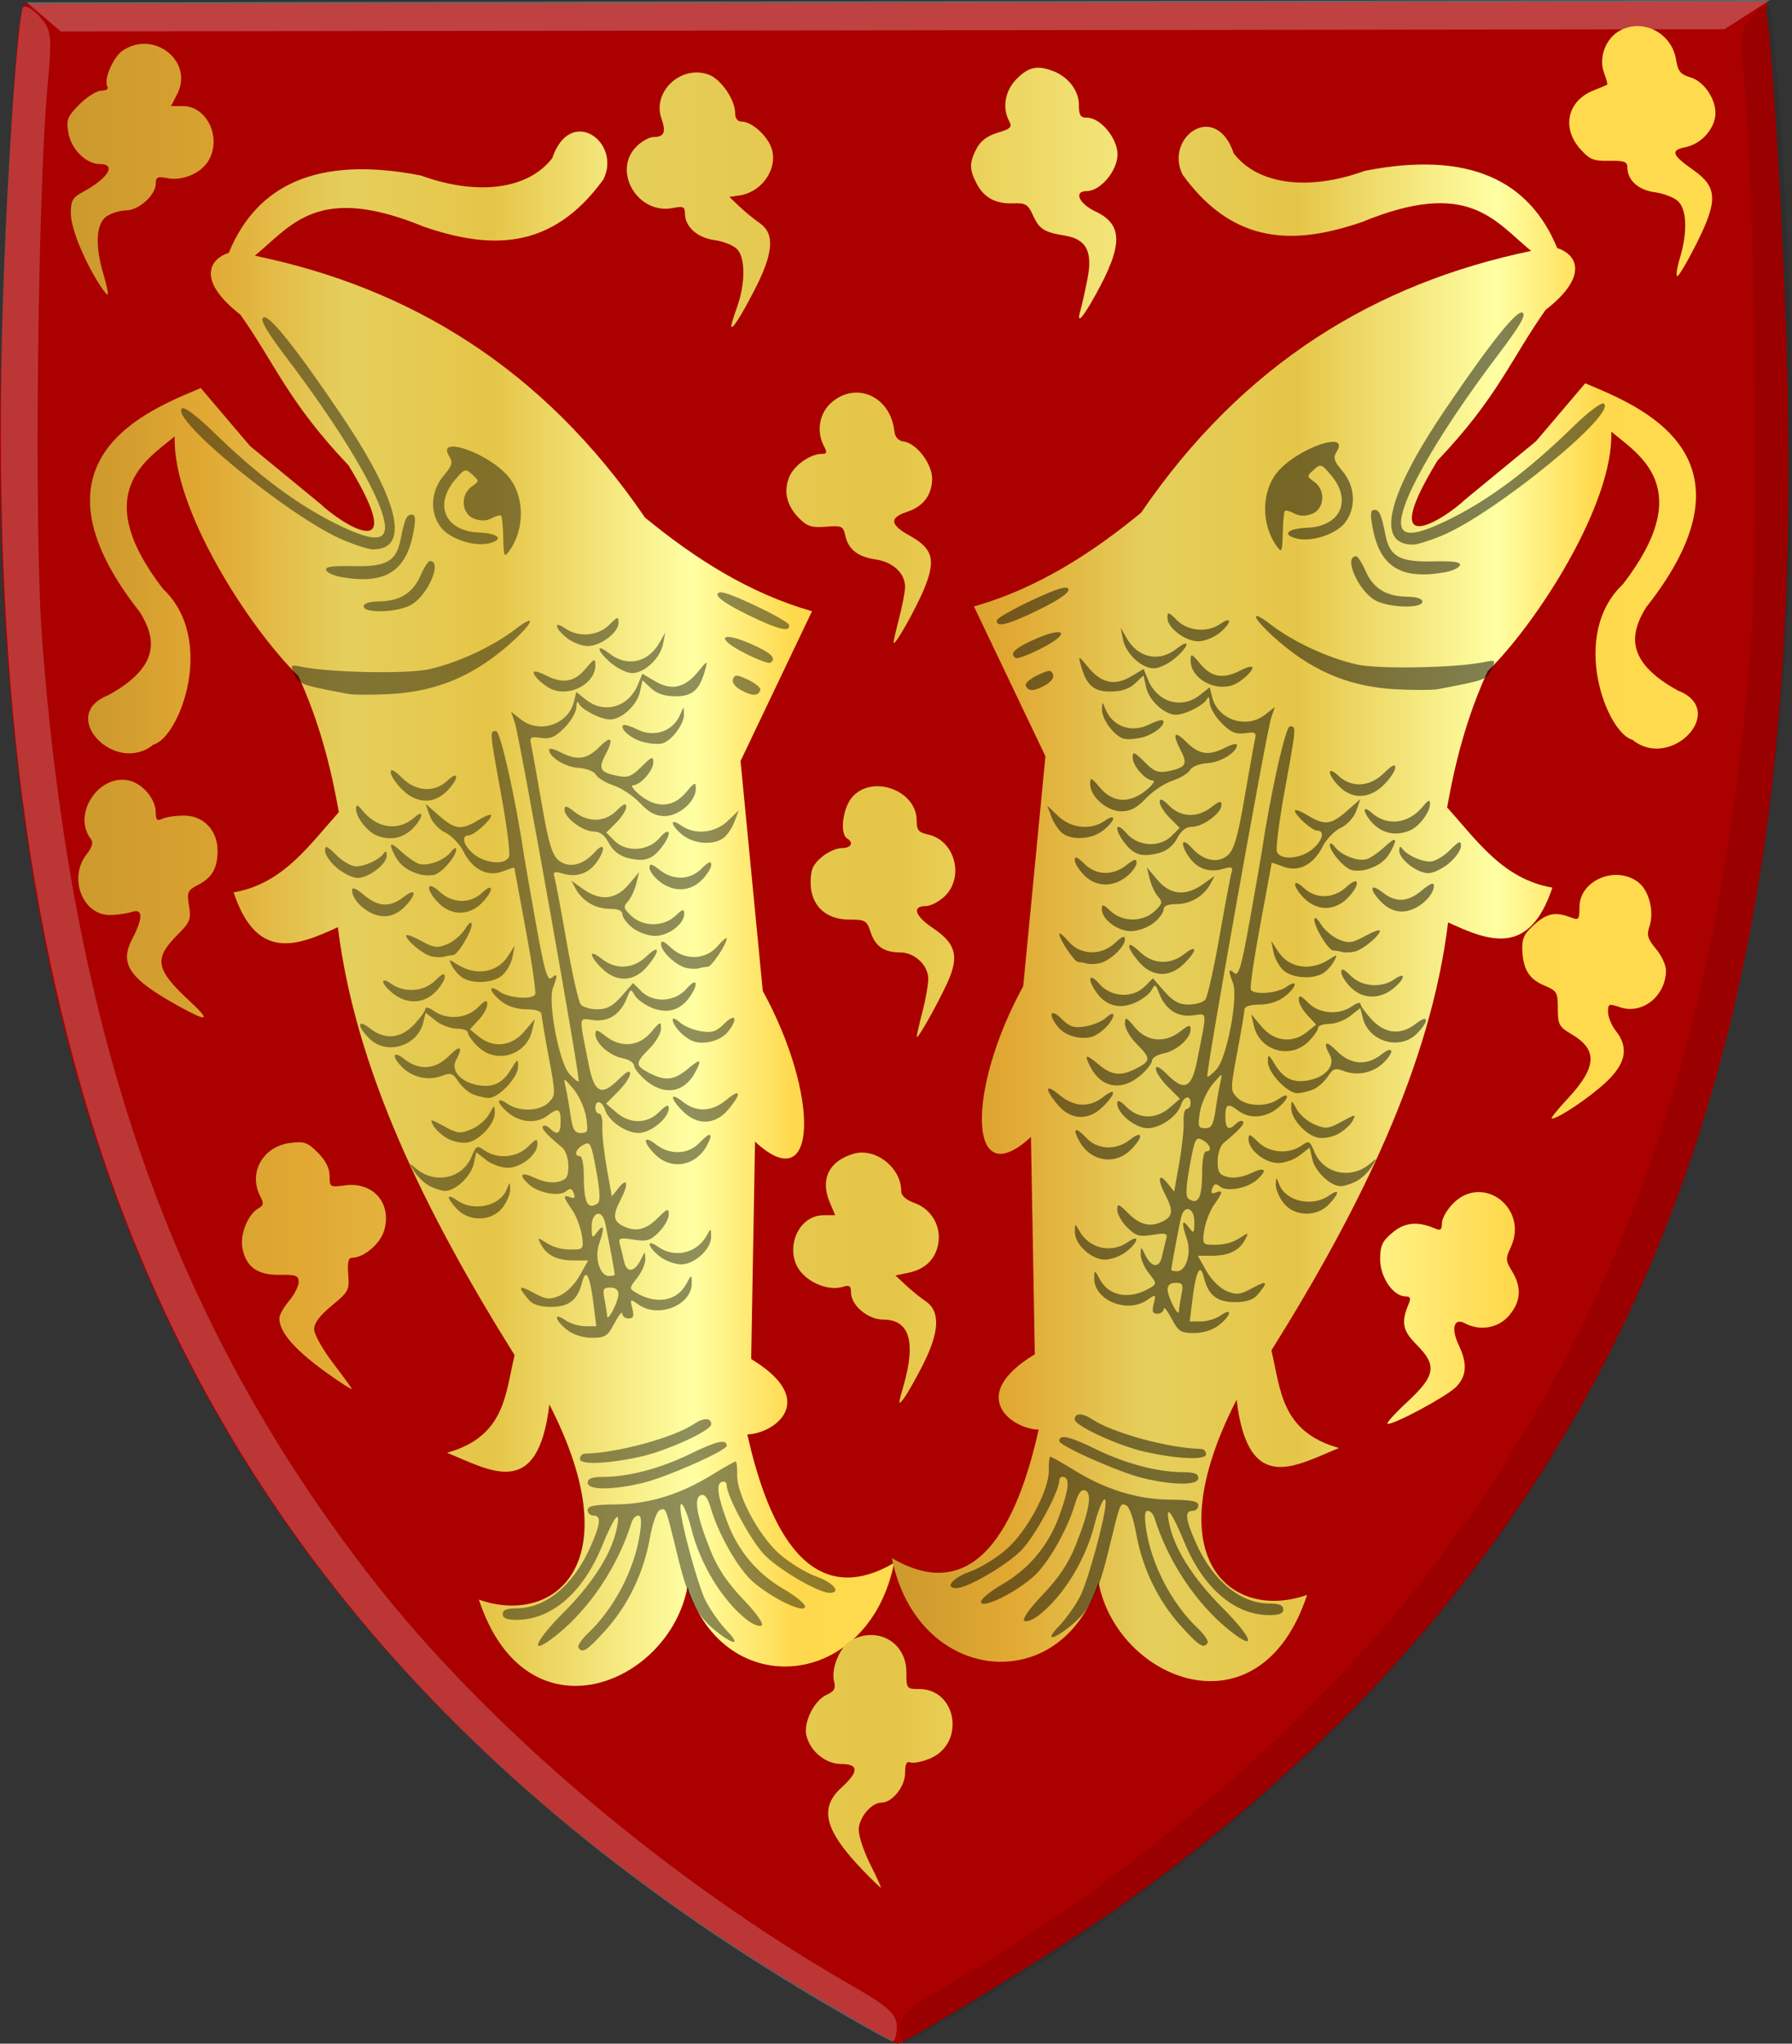 <?xml version="1.0" encoding="UTF-8" standalone="no"?>
<!-- Created with Inkscape (http://www.inkscape.org/) -->

<svg
   xmlns:dc="http://purl.org/dc/elements/1.1/"
   xmlns:cc="http://creativecommons.org/ns#"
   xmlns:rdf="http://www.w3.org/1999/02/22-rdf-syntax-ns#"
   xmlns:svg="http://www.w3.org/2000/svg"
   xmlns="http://www.w3.org/2000/svg"
   xmlns:xlink="http://www.w3.org/1999/xlink"
   xmlns:sodipodi="http://sodipodi.sourceforge.net/DTD/sodipodi-0.dtd"
   xmlns:inkscape="http://www.inkscape.org/namespaces/inkscape"
   width="463.954"
   height="528.82"
   id="svg7011"
   version="1.1"
   inkscape:version="0.48.4 r9939"
   sodipodi:docname="Jan van Nele.svg">
  <rect width="100%" height="100%" fill="#333333" stroke="none"/>
  <defs
     id="defs7013">
    <linearGradient
       id="linearGradient4070-6-1">
      <stop
         style="stop-color:#a3a3a3;stop-opacity:1;"
         offset="0"
         id="stop4072-2-3" />
      <stop
         style="stop-color:#b0b0b0;stop-opacity:1;"
         offset="0.143"
         id="stop4074-3-2" />
      <stop
         id="stop4076-8-1"
         offset="0.321"
         style="stop-color:#d1d1d1;stop-opacity:1;" />
      <stop
         style="stop-color:#bdbdbd;stop-opacity:1;"
         offset="0.5"
         id="stop4078-2-6" />
      <stop
         id="stop4080-6-3"
         offset="0.75"
         style="stop-color:#e5e5e5;stop-opacity:1;" />
      <stop
         style="stop-color:#cccccc;stop-opacity:1;"
         offset="0.875"
         id="stop4082-2-8" />
      <stop
         id="stop4084-7-3"
         offset="1"
         style="stop-color:#cccccc;stop-opacity:1;" />
    </linearGradient>
    <linearGradient
       gradientTransform="matrix(-1,0,0,1,-904.38,-1114.178)"
       gradientUnits="userSpaceOnUse"
       y2="1521.872"
       x2="-1157.101"
       y1="1521.872"
       x1="-1418.855"
       id="linearGradient15804"
       xlink:href="#linearGradient4070-6-1"
       inkscape:collect="always" />
    <linearGradient
       id="linearGradient15717"
       inkscape:collect="always">
      <stop
         id="stop15719"
         offset="0"
         style="stop-color:#ffffff;stop-opacity:1;" />
      <stop
         id="stop15721"
         offset="1"
         style="stop-color:#ffffff;stop-opacity:0;" />
    </linearGradient>
    <linearGradient
       gradientTransform="matrix(-1,0,0,1,-1056.336,-1114.178)"
       gradientUnits="userSpaceOnUse"
       y2="1605.392"
       x2="-1343.402"
       y1="1605.392"
       x1="-1384.51"
       id="linearGradient15723"
       xlink:href="#linearGradient15717"
       inkscape:collect="always" />
    <linearGradient
       id="linearGradient23124">
      <stop
         style="stop-color:#cc992d;stop-opacity:1;"
         offset="0"
         id="stop23126" />
      <stop
         style="stop-color:#e1a832;stop-opacity:1;"
         offset="0.143"
         id="stop23128" />
      <stop
         id="stop23130"
         offset="0.321"
         style="stop-color:#e5cf5c;stop-opacity:1;" />
      <stop
         style="stop-color:#e5c547;stop-opacity:1;"
         offset="0.5"
         id="stop23132" />
      <stop
         id="stop23134"
         offset="0.75"
         style="stop-color:#ffffa3;stop-opacity:1;" />
      <stop
         style="stop-color:#ffd94d;stop-opacity:1;"
         offset="0.875"
         id="stop23136" />
      <stop
         id="stop23138"
         offset="1"
         style="stop-color:#ffdb4e;stop-opacity:1;" />
    </linearGradient>
    <linearGradient
       inkscape:collect="always"
       xlink:href="#linearGradient4053-4-8-3-8"
       id="linearGradient15856"
       gradientUnits="userSpaceOnUse"
       gradientTransform="matrix(-1,0,0,1,-244.154,-1845.302)"
       x1="-649.145"
       y1="2202.972"
       x2="-483.659"
       y2="2202.972" />
    <linearGradient
       id="linearGradient4053-4-8-3-8">
      <stop
         style="stop-color:#cc992d;stop-opacity:1;"
         offset="0"
         id="stop4055-9-6-3-1" />
      <stop
         style="stop-color:#e1a832;stop-opacity:1;"
         offset="0.143"
         id="stop4057-8-0-4-3" />
      <stop
         id="stop4059-2-1-2-6"
         offset="0.321"
         style="stop-color:#e5cf5c;stop-opacity:1;" />
      <stop
         style="stop-color:#e5c547;stop-opacity:1;"
         offset="0.5"
         id="stop4061-4-2-2-7" />
      <stop
         id="stop4063-5-6-0-8"
         offset="0.75"
         style="stop-color:#ffffa3;stop-opacity:1;" />
      <stop
         style="stop-color:#ffd94d;stop-opacity:1;"
         offset="0.875"
         id="stop4065-2-0-1-9" />
      <stop
         id="stop4067-9-5-2-5"
         offset="1"
         style="stop-color:#ffdb4e;stop-opacity:1;" />
    </linearGradient>
    <linearGradient
       gradientTransform="matrix(-1,0,0,1,-1495.613,-1332.648)"
       gradientUnits="userSpaceOnUse"
       y2="1821.438"
       x2="-1792.981"
       y1="1821.438"
       x1="-1947.815"
       id="linearGradient16219"
       xlink:href="#linearGradient4053-4-8-3-8"
       inkscape:collect="always" />
    <linearGradient
       id="linearGradient16247"
       inkscape:collect="always">
      <stop
         id="stop16249"
         offset="0"
         style="stop-color:#ffffff;stop-opacity:1;" />
      <stop
         id="stop16251"
         offset="1"
         style="stop-color:#ffffff;stop-opacity:0;" />
    </linearGradient>
    <radialGradient
       gradientUnits="userSpaceOnUse"
       gradientTransform="matrix(1,0,0,1.542,0,-413.86)"
       r="8.071"
       fy="763.515"
       fx="-781.429"
       cy="763.515"
       cx="-781.429"
       id="radialGradient16253"
       xlink:href="#linearGradient16247"
       inkscape:collect="always" />
    <linearGradient
       inkscape:collect="always"
       xlink:href="#linearGradient4070-6-1-2"
       id="linearGradient3840-1"
       x1="102.15"
       y1="484.093"
       x2="566.098"
       y2="484.093"
       gradientUnits="userSpaceOnUse" />
    <linearGradient
       id="linearGradient4070-6-1-2">
      <stop
         style="stop-color:#a3a3a3;stop-opacity:1;"
         offset="0"
         id="stop4072-2-3-1" />
      <stop
         style="stop-color:#b0b0b0;stop-opacity:1;"
         offset="0.143"
         id="stop4074-3-2-4" />
      <stop
         id="stop4076-8-1-9"
         offset="0.321"
         style="stop-color:#d1d1d1;stop-opacity:1;" />
      <stop
         style="stop-color:#bdbdbd;stop-opacity:1;"
         offset="0.5"
         id="stop4078-2-6-8" />
      <stop
         id="stop4080-6-3-2"
         offset="0.75"
         style="stop-color:#e5e5e5;stop-opacity:1;" />
      <stop
         style="stop-color:#cccccc;stop-opacity:1;"
         offset="0.875"
         id="stop4082-2-8-4" />
      <stop
         id="stop4084-7-3-5"
         offset="1"
         style="stop-color:#cccccc;stop-opacity:1;" />
    </linearGradient>
    <linearGradient
       inkscape:collect="always"
       xlink:href="#linearGradient4070-6-1-8"
       id="linearGradient3840-9"
       x1="102.15"
       y1="484.093"
       x2="566.098"
       y2="484.093"
       gradientUnits="userSpaceOnUse" />
    <linearGradient
       id="linearGradient4070-6-1-8">
      <stop
         style="stop-color:#a3a3a3;stop-opacity:1;"
         offset="0"
         id="stop4072-2-3-6" />
      <stop
         style="stop-color:#b0b0b0;stop-opacity:1;"
         offset="0.143"
         id="stop4074-3-2-6" />
      <stop
         id="stop4076-8-1-2"
         offset="0.321"
         style="stop-color:#d1d1d1;stop-opacity:1;" />
      <stop
         style="stop-color:#bdbdbd;stop-opacity:1;"
         offset="0.5"
         id="stop4078-2-6-3" />
      <stop
         id="stop4080-6-3-8"
         offset="0.75"
         style="stop-color:#e5e5e5;stop-opacity:1;" />
      <stop
         style="stop-color:#cccccc;stop-opacity:1;"
         offset="0.875"
         id="stop4082-2-8-2" />
      <stop
         id="stop4084-7-3-6"
         offset="1"
         style="stop-color:#cccccc;stop-opacity:1;" />
    </linearGradient>
    <linearGradient
       inkscape:collect="always"
       xlink:href="#linearGradient4053-4-8-3-8"
       id="linearGradient5771"
       x1="112.363"
       y1="476.156"
       x2="571.329"
       y2="476.156"
       gradientUnits="userSpaceOnUse"
       gradientTransform="translate(10.656,-5.508)" />
    <linearGradient
       inkscape:collect="always"
       xlink:href="#linearGradient4070-6-1-8"
       id="linearGradient5779"
       x1="127.968"
       y1="423.239"
       x2="529.921"
       y2="423.239"
       gradientUnits="userSpaceOnUse"
       gradientTransform="translate(10.656,-5.508)" />
    <linearGradient
       inkscape:collect="always"
       xlink:href="#linearGradient4053-4-8-3-8"
       id="linearGradient6541"
       x1="124.262"
       y1="454.492"
       x2="550.936"
       y2="454.492"
       gradientUnits="userSpaceOnUse" />
    <linearGradient
       inkscape:collect="always"
       xlink:href="#linearGradient23124"
       id="linearGradient6549"
       x1="337.716"
       y1="440.797"
       x2="546.381"
       y2="440.797"
       gradientUnits="userSpaceOnUse" />
    <linearGradient
       inkscape:collect="always"
       xlink:href="#linearGradient23124"
       id="linearGradient6557"
       x1="129.617"
       y1="442.024"
       x2="338.282"
       y2="442.024"
       gradientUnits="userSpaceOnUse" />
  </defs>
  <sodipodi:namedview
     id="base"
     pagecolor="#ffffff"
     bordercolor="#666666"
     borderopacity="1.0"
     inkscape:pageopacity="0.0"
     inkscape:pageshadow="2"
     inkscape:zoom="0.7"
     inkscape:cx="201.05769"
     inkscape:cy="146.25456"
     inkscape:document-units="px"
     inkscape:current-layer="layer1"
     showgrid="false"
     fit-margin-top="0"
     fit-margin-left="0"
     fit-margin-right="0"
     fit-margin-bottom="0"
     inkscape:window-width="1600"
     inkscape:window-height="837"
     inkscape:window-x="-8"
     inkscape:window-y="-8"
     inkscape:window-maximized="1"
     showguides="true"
     inkscape:guide-bbox="true">
    <sodipodi:guide
       orientation="1,0"
       position="-999.954,683.157"
       id="guide3842" />
    <sodipodi:guide
       orientation="0,1"
       position="-1048.525,684.586"
       id="guide3844" />
  </sodipodi:namedview>
  <g
     inkscape:label="Laag 1"
     inkscape:groupmode="layer"
     id="layer1"
     transform="translate(-106.8,-206.887)">
    <rect
       style="fill:#ffffff;fill-opacity:1;stroke:none"
       id="rect4071-98"
       width="2274.066"
       height="287.152"
       x="-3211.874"
       y="-1353.957"
       transform="matrix(0.808,0.589,-0.655,0.756,0,0)"
       rx="0.003"
       ry="0.001"
       inkscape:transform-center-x="-175.66128"
       inkscape:transform-center-y="-64.483218" />
    <rect
       style="fill:#ffffff;fill-opacity:1;stroke:none"
       id="rect4071-6"
       width="2274.066"
       height="287.152"
       x="-3173.372"
       y="-189.921"
       transform="matrix(0.808,0.589,-0.655,0.756,0,0)"
       rx="0.003"
       ry="0.001" />
    <path
       style="fill:#aa0000;fill-opacity:1"
       d="m 317.165,723.066 c -111.737,-66.035 -176.281,-155.063 -199.218,-274.798 -8.501,-44.366 -12.215,-94.308 -10.883,-146.318 0.914,-35.68 3.552,-83.268 5.007,-90.34 l 0.758,-3.68 225.819,-0.297 225.822,-0.3 -0.365,2.837 c 1.473,7.068 4.39,55.323 5.392,91 1.46,52.005 -1.16,102.124 -9.551,146.514 -20.157,106.639 -72.985,188.422 -163.035,252.386 -14.468,10.276 -55.751,35.731 -57.8,35.637 -0.33,-0.01 -10.205,-5.704 -21.946,-12.643 z"
       id="path3927-4-86-8-2-6-4-4-2"
       inkscape:connector-curvature="0"
       sodipodi:nodetypes="csssccccsssccc" />
    <path
       style="fill:#000000;fill-opacity:0.094"
       d="m 359.868,724.809 c 99.713,-59.114 162.518,-137.352 190.675,-237.529 19.035,-67.725 24.292,-144.167 17.169,-249.628 -1.035,-15.329 -2.377,-28.434 -2.98,-29.12 -0.603,-0.687 -2.566,0.422 -4.36,2.465 -3.035,3.453 -3.168,4.751 -1.887,18.47 2.606,27.934 3.687,115.015 1.76,141.821 -7.404,102.924 -33.198,177.217 -84.645,243.791 -29.789,38.551 -76.763,78.586 -124.38,106.01 -9.274,5.342 -11.422,7.323 -11.418,10.53 0,2.173 0.537,3.89 1.187,3.816 0.651,-0.07 9.146,-4.855 18.879,-10.626 z"
       id="path3971-2-8-4-0-8-9-2"
       inkscape:connector-curvature="0" />
    <path
       style="fill:#ffffff;fill-opacity:0.255;stroke:none"
       d="m 113.682,207.486 8.846,7.536 430.736,-0.571 11.819,-7.564 z"
       id="path3995-3-6-1-2-4-8-7"
       inkscape:connector-curvature="0" />
    <path
       style="fill:#ffffff;fill-opacity:0.212"
       d="m 318.893,724.539 c -99.858,-58.85 -162.854,-136.92 -191.256,-237.023 -19.202,-67.673 -24.647,-144.1 -17.784,-249.581 0.998,-15.332 2.307,-28.439 2.909,-29.129 0.602,-0.688 2.567,0.416 4.367,2.455 3.042,3.445 3.178,4.743 1.931,18.464 -2.538,27.942 -3.404,115.026 -1.41,141.826 7.655,102.904 33.633,177.129 85.242,243.565 29.885,38.471 76.956,78.382 124.64,105.68 9.287,5.316 11.439,7.291 11.443,10.5 0,2.172 -0.528,3.891 -1.178,3.819 -0.65,-0.07 -9.157,-4.832 -18.904,-10.576 z"
       id="path3971-9-9-3-8-0-2-7"
       inkscape:connector-curvature="0" />
    <path
       style="fill:url(#linearGradient6557);fill-opacity:1.0;stroke:none"
       d="m 158.782,307.302 c -13.131,5.546 -47.162,18.26 -15.75,58 3.936,6.446 5.768,13.831 -8.25,21.5 -13.169,5.145 1.839,20.837 11.75,12.75 6.71,-1.762 16.4,-27.117 2.5,-40.25 -19.326,-25.015 -4.012,-33.579 3,-39.5 -0.67,18.565 19.051,49.306 32,62 5.403,11.75 8.415,23.5 10.5,35.25 -7.756,8.576 -14.417,18.521 -27.25,20.75 6.004,17.98 16.427,13.865 27,9 4.523,36.917 22.656,73.833 45.75,110.75 -2.419,9.953 -2.354,21.024 -17.5,25.25 11.31,4.599 23.548,12.479 26.5,-12.5 21.375,41.653 0.984,57.329 -18.25,50.5 12.298,37.273 49.288,22.024 54,-3.25 9.766,30.165 47.017,26.359 53.5,-6.25 -23.556,13.769 -33.451,-12.966 -38,-33.25 6.831,-0.129 18.903,-8.689 1,-19.5 l 1,-56.25 c 16.407,15.231 16.759,-12.123 2,-39 l -5.75,-59.5 18.5,-38.75 c -16.308,-4.678 -30.261,-13.597 -43.25,-24.25 -26.57,-38.906 -61.109,-59.484 -101,-67.75 9.565,-7.877 16.285,-18.801 43.75,-7.5 16.83,5.758 32.976,6.457 46.5,-12.25 4.759,-9.675 -8.576,-19.289 -13.25,-5.5 -6.301,8.211 -19.548,9.77 -34,4.5 -27.135,-5.292 -42.602,2.64 -49.75,20 -5.264,1.705 -8.125,7.362 3,16 9.101,12.873 12.352,22.556 28,39 16.386,26.935 -2.109,14.939 -7.25,10 l -18.25,-15 z"
       id="path5792-6"
       inkscape:connector-curvature="0"
       sodipodi:nodetypes="cccccccccccccccccccccccccccccccccc" />
    <path
       style="fill:#000000;fill-opacity:0.434"
       d="m 256.542,633.212 c -0.288,-0.466 0.855,-2.153 2.54,-3.75 6.777,-6.42 12,-16.451 13.389,-25.712 0.489,-3.266 0.355,-4.691 -0.442,-4.691 -0.63,0 -1.392,0.787 -1.695,1.75 -3.573,11.37 -10.779,22.212 -19.331,29.085 -7.317,5.88 -6.239,2.227 1.693,-5.737 7.802,-7.833 12.633,-15.556 13.875,-22.182 0.911,-4.857 -0.723,-2.727 -4.016,5.238 -4.882,11.807 -12.97,18.772 -21.858,18.824 -2.676,0.02 -3.75,-0.407 -3.75,-1.478 0,-1.051 1.06,-1.5 3.54,-1.5 7.557,0 14.749,-5.936 19.117,-15.779 2.72,-6.128 2.935,-8.221 0.843,-8.221 -0.825,0 -1.5,-0.633 -1.5,-1.407 0,-1.074 1.726,-1.425 7.291,-1.482 8.544,-0.09 16.631,-2.571 24.86,-7.634 3.108,-1.912 5.876,-3.477 6.151,-3.477 0.275,0 0.457,1.522 0.404,3.383 -0.145,5.106 5.571,15.811 10.988,20.579 2.542,2.237 6.8,4.842 9.464,5.788 4.456,1.582 6.654,4.25 3.502,4.25 -3.003,0 -13.732,-6.337 -17.168,-10.141 -3.565,-3.946 -9.49,-14.99 -9.491,-17.692 0,-0.734 -0.564,-1.142 -1.251,-0.907 -1.545,0.527 -1.126,3.66 1.389,10.381 2.806,7.501 7.741,13.374 14.586,17.359 3.417,1.989 5.812,4.026 5.548,4.719 -0.591,1.556 -8.79,-2.478 -13.578,-6.682 -3.69,-3.24 -8.792,-12.133 -10.732,-18.704 -0.874,-2.961 -1.65,-4.006 -2.682,-3.611 -1.864,0.716 -1.065,5.281 2.488,14.221 1.839,4.625 4.338,8.37 8.483,12.708 3.501,3.666 5.442,6.42 4.802,6.815 -0.59,0.365 -2.306,-0.303 -3.814,-1.486 -6.365,-4.993 -12.068,-14.318 -14.384,-23.522 -1.25,-4.964 -2.856,-8.076 -2.856,-5.532 0,3.471 4.509,20.076 6.537,24.074 1.256,2.475 3.786,6.043 5.623,7.928 3.668,3.765 1.593,3.642 -3.128,-0.185 -4.849,-3.932 -7.021,-8.182 -9.627,-18.843 -3.283,-13.427 -3.102,-12.953 -4.716,-12.334 -0.804,0.308 -1.9,3.408 -2.611,7.384 -1.597,8.936 -5.637,17.28 -11.523,23.8 -4.72,5.227 -5.964,6.015 -6.96,4.403 z m 2.405,-42.653 c 0,-1.072 1.093,-1.5 3.833,-1.5 6.667,0 14.909,-2.154 22.602,-5.906 6.964,-3.397 9.565,-3.987 9.565,-2.168 0,1.26 -15.544,8.146 -21.724,9.622 -7.984,1.908 -14.276,1.887 -14.276,-0.05 z m -2,-6.147 c 0,-0.744 0.562,-1.362 1.25,-1.373 8.214,-0.13 22.992,-4.138 28.223,-7.654 2.544,-1.71 4.527,-1.693 4.527,0.04 0,1.657 -11.591,6.943 -18.5,8.437 -8.542,1.847 -15.5,2.094 -15.5,0.55 z m -3.365,-33.426 c -3.189,-2.508 -3.55,-4.681 -0.412,-2.484 1.222,0.856 3.524,1.557 5.115,1.557 l 2.892,0 -0.712,-5.75 c -0.921,-7.427 -1.996,-9.472 -2.956,-5.626 -1.15,4.609 -3.385,6.376 -8.062,6.376 -2.751,0 -4.706,-0.601 -5.693,-1.75 -3.021,-3.518 -2.747,-4.051 1.023,-1.986 3.357,1.839 4.239,1.95 6.86,0.864 1.715,-0.71 3.96,-2.939 5.223,-5.187 l 2.215,-3.941 -3.63,0 c -4.328,0 -7.057,-1.307 -8.548,-4.094 -1.044,-1.951 -0.986,-1.977 1.227,-0.559 2.303,1.477 4.659,1.99 8.118,1.768 1.511,-0.1 1.694,-0.71 1.157,-3.865 -0.351,-2.062 -1.497,-4.969 -2.545,-6.46 -2.302,-3.271 -2.382,-3.91 -0.396,-3.147 1.089,0.417 1.336,0.122 0.884,-1.057 -0.488,-1.27 -0.939,-1.379 -2.014,-0.487 -1.739,1.443 -7.117,0.45 -9.565,-1.766 -2.889,-2.614 -2.112,-3.442 1.578,-1.682 2.078,0.991 4.406,1.365 6,0.965 2.176,-0.546 2.606,-1.221 2.606,-4.096 0,-1.915 -0.697,-4.013 -1.572,-4.731 -3.997,-3.279 -5.547,-5.003 -4.995,-5.556 0.33,-0.33 1.133,-0.07 1.784,0.584 1.928,1.928 2.783,1.37 2.783,-1.817 0,-3.349 -0.61,-3.609 -3.441,-1.468 -2.74,2.072 -6.839,1.822 -9.924,-0.605 -3.189,-2.508 -3.55,-4.681 -0.412,-2.484 3.048,2.136 8.362,1.972 10.662,-0.328 1.842,-1.842 1.843,-2.112 0.04,-11.75 -1.012,-5.426 -1.86,-10.427 -1.885,-11.115 -0.03,-0.777 -1.507,-1.25 -3.909,-1.25 -2.396,0 -4.867,-0.788 -6.5,-2.073 -3.189,-2.508 -3.55,-4.681 -0.412,-2.484 2.371,1.661 8.312,2.119 9.184,0.708 0.288,-0.467 -0.807,-8.004 -2.433,-16.75 -1.627,-8.746 -2.962,-15.974 -2.966,-16.064 0,-0.09 -1.375,0.353 -3.046,0.984 -3.933,1.484 -7.777,-0.497 -10.157,-5.237 -0.932,-1.856 -3.04,-4.026 -4.685,-4.823 -1.714,-0.83 -3.434,-2.723 -4.032,-4.438 l -1.042,-2.99 3.512,3.084 c 4.106,3.605 5.779,3.784 10.192,1.094 1.787,-1.09 3.25,-1.617 3.25,-1.171 0,1.211 -4.45,5.16 -5.814,5.16 -2.09,0 -1.27,2.789 1.449,4.927 3.115,2.451 8.169,2.748 9.019,0.531 0.326,-0.848 -0.588,-8.017 -2.031,-15.931 -3.041,-16.683 -3.028,-16.527 -1.321,-16.527 1.109,0 5.01,17.354 7.194,32 0.205,1.375 1.6,9.357 3.1,17.738 2.224,12.429 2.974,15.034 4.065,14.128 1.594,-1.322 1.662,-0.846 0.369,2.556 -1.41,3.707 1.585,19.389 4.262,22.324 1.127,1.235 2.205,2.09 2.396,1.899 0.487,-0.487 -15.384,-89.54 -16.557,-92.901 l -0.962,-2.756 2.55,2.006 c 4.807,3.781 12.23,1.328 13.7,-4.526 l 0.643,-2.564 2.604,2.048 c 4.682,3.683 10.933,1.845 13.319,-3.916 l 1.188,-2.867 3.318,1.958 c 4.211,2.485 7.675,1.708 11.1,-2.489 2.406,-2.95 2.519,-2.988 1.88,-0.638 -1.452,5.342 -3.271,7 -7.68,7 -2.841,0 -4.866,-0.661 -6.379,-2.083 l -2.217,-2.082 -0.674,3.07 c -0.749,3.408 -4.753,7.095 -7.706,7.095 -2.485,0 -7.49,-2.598 -8.146,-4.229 -0.281,-0.699 -0.547,-0.224 -0.59,1.056 -0.04,1.28 -1.443,3.691 -3.111,5.359 -2.385,2.385 -3.679,2.937 -6.067,2.586 -2.659,-0.39 -2.977,-0.186 -2.56,1.641 0.261,1.148 1.479,7.937 2.707,15.087 1.717,10.003 2.703,13.418 4.278,14.812 2.59,2.291 6.354,1.53 9.424,-1.905 2.588,-2.897 3.078,-1.034 0.643,2.442 -2.087,2.98 -5.179,4.073 -8.684,3.068 -2.371,-0.681 -2.73,-0.542 -2.303,0.889 0.279,0.931 1.691,8.444 3.139,16.694 1.447,8.25 3.097,15.563 3.666,16.25 0.569,0.688 2.507,1.25 4.308,1.25 2.471,0 4.006,-0.833 6.257,-3.398 l 2.984,-3.398 2.098,2.098 c 3.151,3.152 8.765,2.838 11.772,-0.658 2.653,-3.084 3.258,-1.356 0.769,2.197 -2.408,3.437 -5.875,4.405 -9.845,2.746 -1.842,-0.77 -3.814,-2.229 -4.382,-3.243 -0.956,-1.71 -1.101,-1.662 -1.987,0.656 -1.613,4.221 -4.674,6.278 -8.648,5.815 -4.008,-0.468 -3.875,-1.738 -1.222,11.675 1.419,7.173 3.286,8.062 7.688,3.661 1.999,-1.999 2.997,-2.497 2.997,-1.497 0,0.825 -1.404,2.904 -3.121,4.621 l -3.121,3.12 2.677,2.303 c 3.536,3.041 7.977,2.981 11.11,-0.153 1.758,-1.757 2.455,-2.028 2.455,-0.954 0,2.568 -4.687,6.409 -7.82,6.409 -3.305,0 -7.755,-3.087 -8.688,-6.026 -0.735,-2.315 -2.492,-2.649 -2.492,-0.474 0,0.825 0.45,1.5 0.999,1.5 0.55,0 0.912,1.463 0.805,3.25 -0.107,1.787 0.4,6.605 1.126,10.705 l 1.32,7.455 1.875,-2.316 c 2.266,-2.798 2.491,-0.799 0.369,3.27 -1.987,3.81 -1.884,5.357 0.44,6.601 3.267,1.748 6.089,1.165 9.143,-1.888 2.584,-2.584 2.923,-2.695 2.923,-0.955 0,1.083 -1.157,3.126 -2.571,4.54 -2.207,2.207 -3.138,2.48 -6.575,1.931 -3.509,-0.562 -3.944,-0.422 -3.522,1.133 0.265,0.976 0.754,2.996 1.085,4.489 0.694,3.122 2.745,2.878 4.389,-0.523 1.056,-2.186 1.059,-2.187 1.126,-0.08 0.04,1.163 -0.906,3.354 -2.097,4.868 -2.114,2.688 -2.12,2.779 -0.25,3.885 5.193,3.07 10.522,2.151 12.899,-2.224 1.401,-2.58 1.437,-2.588 1.476,-0.349 0.1,5.718 -8.582,9.259 -13.778,5.62 -2.199,-1.54 -2.245,-1.512 -1.614,1 0.496,1.977 0.271,2.585 -0.96,2.585 -0.884,0 -1.628,-0.562 -1.652,-1.25 -0.03,-0.687 -0.935,0.438 -2.024,2.5 -1.763,3.339 -2.401,3.75 -5.821,3.75 -2.372,0 -4.849,-0.793 -6.476,-2.073 z m 13.33,-9.177 c 0.02,-1.129 -0.719,-1.75 -2.09,-1.75 -1.847,0 -2.043,0.409 -1.5,3.125 0.344,1.719 0.641,3.631 0.66,4.25 0.06,1.771 2.89,-3.67 2.93,-5.625 z m -0.965,-5.066 c 0,-0.847 -2.176,-12.403 -2.623,-13.934 -0.917,-3.137 -3.38,-2.033 -3.345,1.5 0.03,3.074 0.111,3.145 1.5,1.309 1.721,-2.276 1.888,-1.062 0.429,3.124 -1.241,3.56 0.197,8.317 2.514,8.317 0.839,0 1.525,-0.142 1.525,-0.316 z m -4.431,-18.449 c 0.752,-0.516 0.651,-3.038 -0.339,-8.472 -1.298,-7.126 -1.56,-7.657 -3.319,-6.715 -2.021,1.081 -2.598,2.952 -0.911,2.952 0.55,0 1,2.213 1,4.918 0,7.114 0.97,9.102 3.569,7.317 z m -2.977,-22.383 c -0.364,-2.281 -1.845,-5.544 -3.289,-7.25 -2.526,-2.984 -2.603,-3.007 -2.036,-0.602 0.324,1.375 0.898,4.638 1.275,7.25 0.558,3.868 1.059,4.75 2.699,4.75 1.802,0 1.945,-0.437 1.351,-4.148 z m 19.043,36.075 c -3.189,-2.508 -3.55,-4.681 -0.412,-2.484 4.339,3.04 10.082,1.701 12.622,-2.943 1.056,-1.931 1.095,-1.92 1.125,0.295 0.04,3.236 -4.248,7.205 -7.79,7.205 -1.601,0 -4.096,-0.933 -5.545,-2.073 z m -52.461,-12.241 c -2.817,-2.999 -2.791,-4.231 0.05,-2.243 4.248,2.976 11.052,1.506 12.77,-2.758 0.876,-2.176 0.88,-2.176 0.944,-0.07 0.03,1.163 -0.87,3.301 -2.01,4.75 -2.768,3.52 -8.598,3.678 -11.753,0.321 z m -7.066,-5.951 c -1.316,-0.679 -3.1,-2.36 -3.966,-3.735 -1.538,-2.443 -1.529,-2.462 0.392,-0.828 4.924,4.188 12.052,2.656 14.437,-3.103 1.173,-2.831 1.389,-2.93 3.364,-1.547 3.287,2.302 8.375,1.859 11.21,-0.977 2.101,-2.101 2.455,-2.198 2.455,-0.674 0,2.743 -4.242,6.129 -7.68,6.129 -1.677,0 -4.199,-0.904 -5.604,-2.009 l -2.553,-2.008 -0.658,2.996 c -0.705,3.207 -4.737,7.03 -7.39,7.006 -0.888,0 -2.691,-0.57 -4.007,-1.25 z m 58.347,-8.19 c -3.278,-3.277 -3.144,-5.232 0.18,-2.618 3.648,2.87 8.435,2.692 11.361,-0.423 2.765,-2.943 3.675,-2.63 1.922,0.66 -2.895,5.434 -9.281,6.564 -13.463,2.381 z m -53.68,-4.08 c -1.499,-0.827 -3.18,-2.353 -3.737,-3.394 -0.951,-1.776 -0.781,-1.764 2.816,0.206 3.415,1.871 4.174,1.954 7.028,0.772 1.759,-0.729 3.838,-2.5 4.618,-3.937 1.341,-2.467 1.422,-2.49 1.46,-0.418 0.05,2.838 -3.761,7.085 -6.96,7.752 -1.375,0.286 -3.726,-0.155 -5.225,-0.981 z m 60.861,-7.101 c -3.413,-3.414 -3.414,-5.121 0,-2.437 3.554,2.795 7.572,2.612 11.289,-0.516 3.748,-3.154 4.03,-1.698 0.488,2.512 -3.389,4.028 -8.015,4.201 -11.775,0.441 z m -54.328,-4.374 c -1.205,-0.485 -2.914,-1.985 -3.796,-3.332 -1.411,-2.153 -1.941,-2.322 -4.382,-1.401 -3.397,1.282 -7.517,0.356 -10.155,-2.282 -2.906,-2.906 -2.405,-4.458 0.66,-2.048 3.78,2.974 7.926,2.666 11.442,-0.85 2.988,-2.988 3.772,-2.532 1.843,1.072 -1.366,2.553 0.982,5.451 5.161,6.369 4.116,0.904 6.778,-0.239 8.984,-3.857 1.78,-2.919 1.928,-2.983 1.931,-0.834 0,2.794 -5.106,8.199 -7.669,8.11 -1.005,-0.03 -2.813,-0.461 -4.019,-0.947 z m 44.769,-3.579 c -1.692,-1.424 -3.077,-3.168 -3.077,-3.875 0,-0.707 -1.336,-1.553 -2.969,-1.88 -3.389,-0.678 -7.031,-3.904 -7.031,-6.229 0,-1.303 0.451,-1.218 2.635,0.5 3.968,3.122 8.64,2.724 11.776,-1.004 2.365,-2.81 2.589,-2.89 2.589,-0.923 0,1.185 -1.35,3.504 -3,5.154 -3.729,3.729 -3.735,4.415 -0.05,6.32 4.162,2.152 6.441,1.909 9.973,-1.063 3.3,-2.776 3.759,-2.559 1.914,0.905 -2.809,5.273 -7.975,6.121 -12.76,2.095 z m -43.622,-8.866 c -1.35,-1.35 -2.455,-2.925 -2.455,-3.5 0,-0.575 -1.289,-1.045 -2.865,-1.045 -1.576,0 -4.037,-0.922 -5.469,-2.048 l -2.604,-2.048 -0.643,2.564 c -1.542,6.141 -9.559,8.483 -13.964,4.077 -3.278,-3.277 -3.144,-5.232 0.18,-2.618 3.881,3.053 7.993,2.682 11.464,-1.033 1.595,-1.708 2.901,-3.533 2.901,-4.056 0,-0.523 1,-0.251 2.223,0.605 3.389,2.374 8.452,1.973 11.322,-0.898 1.944,-1.943 2.455,-2.113 2.455,-0.814 0,0.902 -1.013,2.72 -2.25,4.039 l -2.25,2.4 2.361,1.915 c 3.749,3.041 8.463,2.504 11.712,-1.335 l 2.75,-3.25 -0.704,3 c -1.527,6.506 -9.443,8.767 -14.164,4.045 z m 55.045,-1.659 c -2.326,-1.319 -4.5,-3.848 -4.5,-5.232 0,-0.53 0.844,-0.2 1.876,0.734 1.032,0.934 3.474,1.957 5.427,2.274 2.923,0.474 4.004,0.122 6.124,-1.998 2.923,-2.923 3.593,-1.114 0.823,2.222 -2.117,2.55 -7.012,3.554 -9.75,2 z m -76.865,-11.959 c -3.189,-2.508 -3.55,-4.681 -0.412,-2.484 3.389,2.374 8.452,1.973 11.322,-0.898 1.758,-1.757 2.455,-2.028 2.455,-0.954 0,0.825 -1.105,2.604 -2.455,3.954 -3.036,3.037 -7.344,3.188 -10.91,0.382 z m 18.127,-4 c -0.955,-0.557 -2.226,-1.925 -2.823,-3.041 -1.032,-1.928 -0.971,-1.955 1.238,-0.539 4.822,3.092 10.35,2.227 13.142,-2.056 l 1.819,-2.791 -0.612,3 c -0.336,1.65 -1.542,3.787 -2.679,4.75 -2.271,1.922 -7.362,2.263 -10.085,0.677 z m 35.874,-2.563 c -3.413,-3.414 -3.414,-5.121 0,-2.437 3.691,2.903 8.136,2.667 11.561,-0.614 3.524,-3.377 3.679,-1.506 0.216,2.61 -3.389,4.028 -8.015,4.201 -11.775,0.441 z m 21.864,-0.08 c -2.665,-0.641 -6.5,-4.257 -6.5,-6.13 0,-1.102 0.669,-0.871 2.527,0.875 3.629,3.409 8.988,3.24 12.103,-0.382 1.303,-1.515 2.368,-2.393 2.366,-1.95 0,1.441 -3.94,7.306 -4.9,7.306 -0.513,0 -1.532,0.172 -2.264,0.381 -0.733,0.21 -2.232,0.165 -3.332,-0.1 z m -66,-3 c -2.125,-0.511 -6.5,-4.127 -6.5,-5.372 0,-0.409 1.729,0.204 3.841,1.361 3.318,1.818 4.243,1.938 6.789,0.883 1.621,-0.671 3.706,-2.443 4.632,-3.937 0.978,-1.577 1.694,-2.087 1.708,-1.216 0.03,1.943 -3.66,8 -4.874,8 -0.513,0 -1.532,0.172 -2.264,0.381 -0.733,0.21 -2.232,0.165 -3.332,-0.1 z m 52.135,-7.354 c -1.449,-1.14 -2.635,-2.714 -2.635,-3.5 0,-0.946 -1.105,-1.427 -3.277,-1.427 -3.668,0 -7.143,-2.047 -8.831,-5.202 l -1.123,-2.099 3.02,2.151 c 4.477,3.188 8.47,2.815 11.784,-1.1 l 2.75,-3.25 -0.739,3 c -0.407,1.65 -1.379,3.71 -2.16,4.577 -1.242,1.378 -1.129,1.851 0.892,3.75 3.056,2.871 8.313,2.87 11.37,0 1.922,-1.807 2.314,-1.898 2.314,-0.539 0,2.629 -4.077,5.713 -7.554,5.713 -1.747,0 -4.362,-0.933 -5.811,-2.073 z m -68.135,-4.082 c -2.55,-1.394 -4.5,-3.832 -4.5,-5.625 0,-0.939 1.01,-0.548 3.077,1.191 3.718,3.129 6.772,3.282 10.288,0.516 3.324,-2.614 3.458,-0.659 0.18,2.618 -2.619,2.62 -5.798,3.076 -9.045,1.3 z m 17.955,-2.3 c -3.477,-3.476 -3.301,-6.233 0.191,-2.997 3.332,3.088 7.925,3.203 11.04,0.278 3.115,-2.927 2.986,-0.407 -0.141,2.719 -1.547,1.548 -3.597,2.455 -5.545,2.455 -1.948,0 -3.998,-0.907 -5.545,-2.455 z m 57.18,-5.618 c -1.449,-1.14 -2.635,-2.747 -2.635,-3.572 0,-1.189 0.547,-1.07 2.635,0.572 3.566,2.806 7.874,2.655 10.91,-0.382 1.758,-1.757 2.455,-2.028 2.455,-0.954 0,0.825 -1.105,2.604 -2.455,3.954 -3.036,3.037 -7.344,3.188 -10.91,0.382 z m -83.558,-3.516 c -1.692,-1.424 -3.077,-3.414 -3.077,-4.423 0,-1.531 0.484,-1.35 2.923,1.089 1.608,1.608 3.887,2.923 5.066,2.923 2.419,0 6.142,-1.747 7.246,-3.4 0.459,-0.687 0.74,-0.471 0.75,0.577 0.02,2.215 -4.654,5.823 -7.543,5.823 -1.259,0 -3.673,-1.165 -5.365,-2.589 z m 21.423,1.657 c -3.114,-0.884 -5.106,-2.374 -6.354,-4.752 -1.841,-3.51 -1.34,-3.869 1.604,-1.15 1.512,1.398 3.541,2.819 4.509,3.159 2.221,0.781 6.676,-0.875 8.378,-3.114 0.715,-0.941 1.314,-1.209 1.331,-0.596 0.05,1.734 -3.72,6.089 -5.694,6.58 -0.976,0.242 -2.674,0.185 -3.774,-0.127 z m 53.763,-4.266 c -2.085,-0.549 -3.786,-1.912 -4.776,-3.827 -1.041,-2.014 -2.294,-2.975 -3.878,-2.975 -2.817,0 -7.609,-3.555 -7.609,-5.645 0,-1.189 0.547,-1.07 2.635,0.572 3.566,2.806 7.874,2.655 10.91,-0.382 1.758,-1.757 2.455,-2.028 2.455,-0.954 0,0.825 -1.165,2.665 -2.588,4.088 l -2.589,2.589 2.066,2.066 c 3.12,3.119 8.748,2.789 11.741,-0.69 2.893,-3.364 3.248,-1.029 0.394,2.598 -2.407,3.06 -4.52,3.677 -8.761,2.56 z m 14.372,-5.875 c -3.189,-2.508 -3.55,-4.681 -0.412,-2.484 3.556,2.491 8.727,1.979 12.041,-1.193 l 2.873,-2.75 -1.108,2.919 c -0.609,1.605 -1.877,3.503 -2.818,4.218 -2.577,1.958 -7.615,1.62 -10.576,-0.71 z m -79.278,0.08 c -2.489,-1.004 -5.367,-4.77 -5.335,-6.981 0.02,-1.143 0.456,-0.991 1.75,0.606 3.772,4.656 9.371,5.335 13.478,1.634 1.99,-1.793 2.304,-0.572 0.468,1.82 -2.652,3.454 -6.413,4.515 -10.361,2.921 z m 68.215,-8.363 c -1.741,-1.846 -4.828,-3.904 -6.861,-4.575 -2.032,-0.671 -4.086,-1.917 -4.563,-2.77 -0.49,-0.876 -2.45,-1.646 -4.509,-1.771 -3.438,-0.209 -7.639,-2.799 -7.639,-4.71 0,-0.479 1.328,-0.184 2.95,0.655 4.319,2.234 6.845,1.885 10.127,-1.397 3.196,-3.196 3.77,-2.225 1.388,2.344 -1.751,3.356 -1.16,4.29 3.276,5.177 2.663,0.533 3.673,0.142 6.219,-2.404 2.612,-2.612 3.04,-2.77 3.04,-1.117 0,2.142 -3.314,5.903 -5.25,5.959 -0.688,0.02 0.1,1.143 1.75,2.495 4.273,3.503 8.64,3.28 11.911,-0.608 2.339,-2.779 2.589,-2.871 2.589,-0.954 0,3.232 -4.369,7.031 -8.086,7.031 -2.31,0 -4.042,-0.916 -6.342,-3.355 z m -61.649,-3.568 c -1.608,-1.608 -2.923,-3.598 -2.923,-4.423 0,-1.009 0.957,-0.543 2.923,1.423 3.618,3.618 8.386,3.921 11.763,0.749 3.115,-2.927 2.986,-0.407 -0.141,2.719 -3.44,3.441 -7.892,3.262 -11.622,-0.468 z m 62.453,-12.246 c -3.051,-0.804 -6.138,-3.402 -5.181,-4.359 0.264,-0.265 1.9,0.228 3.635,1.093 4.492,2.241 9.39,0.481 11.218,-4.03 0.816,-2.012 0.826,-2.011 0.889,0.08 0.08,2.558 -3.214,6.968 -5.663,7.589 -0.976,0.248 -3.18,0.08 -4.898,-0.373 z m -76.376,-12.445 c -12.247,-2.305 -12.72,-2.477 -13.891,-5.046 -1.155,-2.535 -1.121,-2.566 2.109,-1.923 7.362,1.467 27.117,1.827 32.67,0.595 7.453,-1.653 16.51,-5.851 22.416,-10.389 5.252,-4.037 4.929,-2.022 -0.472,2.936 -9.722,8.925 -19.584,13.199 -31.966,13.854 -4.601,0.244 -9.491,0.231 -10.866,-0.03 z m 101.786,-0.941 c -1.663,-0.902 -2.501,-2.024 -2.164,-2.901 0.467,-1.22 1.054,-1.189 3.982,0.207 1.888,0.9 3.284,2.084 3.102,2.631 -0.537,1.61 -2.029,1.629 -4.92,0.06 z m -48.786,-0.154 c -2.033,-0.748 -5,-3.401 -5,-4.472 0,-0.479 1.328,-0.184 2.95,0.655 4.552,2.354 7.55,1.909 10.461,-1.551 2.339,-2.779 2.589,-2.871 2.589,-0.954 0,4.579 -6.141,8.108 -11,6.322 z m 15.077,-6.88 c -3.745,-3.151 -4.144,-5.396 -0.442,-2.484 4.51,3.548 9.953,2.408 12.898,-2.702 l 1.571,-2.725 -0.59,3 c -0.722,3.676 -4.798,7.5 -7.993,7.5 -1.302,0 -3.752,-1.165 -5.444,-2.589 z m 34.551,-2.591 c -7.691,-3.897 -6.267,-5.877 1.695,-2.356 5.291,2.34 6.738,3.772 4.927,4.875 -0.413,0.251 -3.392,-0.883 -6.622,-2.519 z m -45.993,-3.893 c -3.189,-2.508 -3.55,-4.681 -0.412,-2.484 3.389,2.374 8.452,1.973 11.322,-0.898 2.201,-2.2 2.455,-2.259 2.455,-0.572 0,2.538 -4.631,6.027 -8,6.027 -1.502,0 -3.916,-0.933 -5.365,-2.073 z m 46.681,-6.082 c -5.343,-2.627 -8.01,-4.479 -7.682,-5.335 0.372,-0.969 2.814,-0.23 9.381,2.84 4.883,2.282 8.982,4.6 9.11,5.15 0.481,2.069 -2.879,1.244 -10.809,-2.655 z m -99.313,-2.095 c 0,-0.78 1.483,-1.267 3.936,-1.296 5.434,-0.07 8.768,-2.118 10.756,-6.625 0.93,-2.106 2.027,-3.829 2.438,-3.829 3.442,0 -0.627,9.17 -5.093,11.479 -3.624,1.875 -12.041,2.064 -12.037,0.271 z m -5.924,-7.632 c -1.881,-0.34 -3.595,-1.149 -3.809,-1.797 -0.279,-0.846 1.719,-1.129 7.056,-1 8.48,0.204 11.099,-1.23 12.192,-6.675 1.117,-5.567 1.591,-6.646 2.92,-6.646 1.011,0 1.107,1.053 0.429,4.681 -1.889,10.112 -7.437,13.489 -18.788,11.437 z m 42.07,-10.094 c -0.07,-2.93 -0.313,-5.521 -0.549,-5.757 -0.236,-0.236 -1.338,0.06 -2.449,0.652 -1.362,0.729 -2.856,0.763 -4.586,0.106 -3.258,-1.239 -3.595,-6.19 -0.564,-8.313 1.953,-1.368 1.956,-1.441 0.124,-3.099 -1.783,-1.613 -2.006,-1.543 -4.501,1.421 -5.489,6.525 -2.448,13.233 6.155,13.576 5.169,0.205 6.72,1.797 2.727,2.799 -3.824,0.96 -10.114,-1.095 -12.452,-4.068 -2.979,-3.787 -2.718,-9.398 0.622,-13.368 2.257,-2.682 2.488,-3.481 1.477,-5.099 -3.485,-5.582 10.141,-0.879 15.333,5.291 4.239,5.038 4.318,13.618 0.178,19.28 -1.26,1.724 -1.406,1.394 -1.515,-3.421 z m -41.149,0.659 c -13.612,-5.616 -45.775,-31.85 -41.948,-34.215 0.597,-0.369 4.091,2.267 7.766,5.858 12.101,11.822 22.634,19.608 33.457,24.728 6.858,3.244 10.221,3.701 11.065,1.503 1.762,-4.592 -8.538,-23.031 -25.028,-44.806 -5.57,-7.354 -7.217,-10.192 -6.259,-10.784 1.408,-0.87 8.368,7.83 19.975,24.968 15.198,22.44 18.209,35.171 8.288,35.041 -0.999,-0.01 -4.291,-1.045 -7.316,-2.293 z"
       id="path6069-9"
       inkscape:connector-curvature="0" />
    <path
       style="fill:url(#linearGradient6549);fill-opacity:1.0;stroke:none"
       d="m 517.216,306.075 c 13.131,5.546 47.162,18.26 15.75,58 -3.936,6.446 -5.768,13.831 8.25,21.5 13.169,5.145 -1.839,20.837 -11.75,12.75 -6.71,-1.762 -16.4,-27.117 -2.5,-40.25 19.326,-25.015 4.012,-33.579 -3,-39.5 0.67,18.565 -19.051,49.306 -32,62 -5.403,11.75 -8.415,23.5 -10.5,35.25 7.756,8.576 14.417,18.521 27.25,20.75 -6.004,17.98 -16.427,13.865 -27,9 -4.523,36.917 -22.656,73.833 -45.75,110.75 2.419,9.953 2.354,21.024 17.5,25.25 -11.31,4.599 -23.548,12.479 -26.5,-12.5 -21.375,41.653 -0.984,57.329 18.25,50.5 -12.298,37.273 -49.288,22.024 -54,-3.25 -9.766,30.165 -47.017,26.359 -53.5,-6.25 23.556,13.769 33.451,-12.966 38,-33.25 -6.831,-0.129 -18.903,-8.689 -1,-19.5 l -1,-56.25 c -16.407,15.231 -16.759,-12.123 -2,-39 l 5.75,-59.5 -18.5,-38.75 c 16.308,-4.678 30.261,-13.597 43.25,-24.25 26.57,-38.906 61.109,-59.484 101,-67.75 -9.565,-7.877 -16.285,-18.801 -43.75,-7.5 -16.83,5.758 -32.976,6.457 -46.5,-12.25 -4.759,-9.675 8.576,-19.289 13.25,-5.5 6.301,8.211 19.548,9.77 34,4.5 27.135,-5.292 42.602,2.64 49.75,20 5.264,1.705 8.125,7.362 -3,16 -9.101,12.873 -12.352,22.556 -28,39 -16.386,26.935 2.109,14.939 7.25,10 l 18.25,-15 z"
       id="path5792-9-8"
       inkscape:connector-curvature="0"
       sodipodi:nodetypes="cccccccccccccccccccccccccccccccccc" />
    <path
       style="fill:#000000;fill-opacity:0.486"
       d="m 419.457,631.984 c 0.288,-0.466 -0.855,-2.153 -2.54,-3.75 -6.777,-6.42 -12,-16.451 -13.389,-25.712 -0.489,-3.266 -0.355,-4.691 0.442,-4.691 0.63,0 1.392,0.787 1.695,1.75 3.573,11.37 10.779,22.212 19.331,29.085 7.317,5.88 6.239,2.227 -1.693,-5.737 -7.802,-7.833 -12.633,-15.556 -13.875,-22.182 -0.911,-4.857 0.723,-2.727 4.016,5.238 4.882,11.807 12.97,18.772 21.858,18.824 2.676,0.02 3.75,-0.407 3.75,-1.478 0,-1.051 -1.06,-1.5 -3.54,-1.5 -7.557,0 -14.749,-5.936 -19.117,-15.779 -2.72,-6.128 -2.935,-8.221 -0.843,-8.221 0.825,0 1.5,-0.633 1.5,-1.407 0,-1.074 -1.726,-1.425 -7.291,-1.482 -8.544,-0.09 -16.631,-2.571 -24.86,-7.634 -3.108,-1.912 -5.876,-3.477 -6.151,-3.477 -0.275,0 -0.457,1.522 -0.404,3.383 0.145,5.106 -5.571,15.811 -10.988,20.579 -2.542,2.237 -6.8,4.842 -9.464,5.788 -4.456,1.582 -6.654,4.25 -3.502,4.25 3.003,0 13.732,-6.337 17.168,-10.141 3.565,-3.946 9.49,-14.99 9.491,-17.692 0,-0.734 0.564,-1.142 1.251,-0.907 1.545,0.527 1.126,3.66 -1.389,10.381 -2.806,7.501 -7.741,13.374 -14.586,17.359 -3.417,1.989 -5.812,4.026 -5.548,4.719 0.591,1.556 8.79,-2.478 13.578,-6.682 3.69,-3.24 8.792,-12.133 10.732,-18.704 0.874,-2.961 1.65,-4.006 2.682,-3.611 1.864,0.716 1.065,5.281 -2.488,14.221 -1.839,4.625 -4.338,8.37 -8.483,12.708 -3.501,3.666 -5.442,6.42 -4.802,6.815 0.59,0.365 2.306,-0.303 3.814,-1.486 6.365,-4.993 12.068,-14.318 14.384,-23.522 1.25,-4.964 2.856,-8.076 2.856,-5.532 0,3.471 -4.509,20.076 -6.537,24.074 -1.256,2.475 -3.786,6.043 -5.623,7.928 -3.668,3.765 -1.593,3.642 3.128,-0.185 4.849,-3.932 7.021,-8.182 9.627,-18.843 3.283,-13.427 3.102,-12.953 4.716,-12.334 0.804,0.308 1.9,3.408 2.611,7.384 1.597,8.936 5.637,17.28 11.523,23.8 4.72,5.227 5.964,6.015 6.96,4.403 z m -2.405,-42.653 c 0,-1.072 -1.093,-1.5 -3.833,-1.5 -6.667,0 -14.909,-2.154 -22.602,-5.906 -6.964,-3.397 -9.565,-3.987 -9.565,-2.168 0,1.26 15.544,8.146 21.724,9.622 7.984,1.908 14.276,1.887 14.276,-0.05 z m 2,-6.147 c 0,-0.744 -0.562,-1.362 -1.25,-1.373 -8.214,-0.13 -22.992,-4.138 -28.223,-7.654 -2.544,-1.71 -4.527,-1.693 -4.527,0.04 0,1.657 11.591,6.943 18.5,8.437 8.542,1.847 15.5,2.094 15.5,0.55 z m 3.365,-33.426 c 3.189,-2.508 3.55,-4.681 0.412,-2.484 -1.222,0.856 -3.524,1.557 -5.115,1.557 l -2.892,0 0.712,-5.75 c 0.921,-7.427 1.996,-9.472 2.956,-5.626 1.15,4.609 3.385,6.376 8.062,6.376 2.751,0 4.706,-0.601 5.693,-1.75 3.021,-3.518 2.747,-4.051 -1.023,-1.986 -3.357,1.839 -4.239,1.95 -6.86,0.864 -1.715,-0.71 -3.96,-2.939 -5.223,-5.187 l -2.215,-3.941 3.63,0 c 4.328,0 7.057,-1.307 8.548,-4.094 1.044,-1.951 0.986,-1.977 -1.227,-0.559 -2.303,1.477 -4.659,1.99 -8.118,1.768 -1.511,-0.1 -1.694,-0.71 -1.157,-3.865 0.351,-2.062 1.497,-4.969 2.545,-6.46 2.302,-3.271 2.382,-3.91 0.396,-3.147 -1.089,0.417 -1.336,0.122 -0.884,-1.057 0.488,-1.27 0.939,-1.379 2.014,-0.487 1.739,1.443 7.117,0.45 9.565,-1.766 2.889,-2.614 2.112,-3.442 -1.578,-1.682 -2.078,0.991 -4.406,1.365 -6,0.965 -2.176,-0.546 -2.606,-1.221 -2.606,-4.096 0,-1.915 0.697,-4.013 1.572,-4.731 3.997,-3.279 5.547,-5.003 4.995,-5.556 -0.33,-0.33 -1.133,-0.07 -1.784,0.584 -1.928,1.928 -2.783,1.37 -2.783,-1.817 0,-3.349 0.61,-3.609 3.441,-1.468 2.74,2.072 6.839,1.822 9.924,-0.605 3.189,-2.508 3.55,-4.681 0.412,-2.484 -3.048,2.136 -8.362,1.972 -10.662,-0.328 -1.842,-1.842 -1.843,-2.112 -0.04,-11.75 1.012,-5.426 1.86,-10.427 1.885,-11.115 0.03,-0.777 1.507,-1.25 3.909,-1.25 2.396,0 4.867,-0.788 6.5,-2.073 3.189,-2.508 3.55,-4.681 0.412,-2.484 -2.371,1.661 -8.312,2.119 -9.184,0.708 -0.288,-0.467 0.807,-8.004 2.433,-16.75 1.627,-8.746 2.962,-15.974 2.966,-16.064 0,-0.09 1.375,0.353 3.046,0.984 3.933,1.484 7.777,-0.497 10.157,-5.237 0.932,-1.856 3.04,-4.026 4.685,-4.823 1.714,-0.83 3.434,-2.723 4.032,-4.438 l 1.042,-2.99 -3.512,3.084 c -4.106,3.605 -5.779,3.784 -10.192,1.094 -1.787,-1.09 -3.25,-1.617 -3.25,-1.171 0,1.211 4.45,5.16 5.814,5.16 2.09,0 1.27,2.789 -1.449,4.927 -3.115,2.451 -8.169,2.748 -9.019,0.531 -0.326,-0.848 0.588,-8.017 2.031,-15.931 3.041,-16.683 3.028,-16.527 1.321,-16.527 -1.109,0 -5.01,17.354 -7.194,32 -0.205,1.375 -1.6,9.357 -3.1,17.738 -2.224,12.429 -2.974,15.034 -4.065,14.128 -1.594,-1.322 -1.662,-0.846 -0.369,2.556 1.41,3.707 -1.585,19.389 -4.262,22.324 -1.127,1.235 -2.205,2.09 -2.396,1.899 -0.487,-0.487 15.384,-89.54 16.557,-92.901 l 0.962,-2.756 -2.55,2.006 c -4.807,3.781 -12.23,1.328 -13.7,-4.526 l -0.643,-2.564 -2.604,2.048 c -4.682,3.683 -10.933,1.845 -13.319,-3.916 l -1.188,-2.867 -3.318,1.958 c -4.211,2.485 -7.675,1.708 -11.1,-2.489 -2.406,-2.95 -2.519,-2.988 -1.88,-0.638 1.452,5.342 3.271,7 7.68,7 2.841,0 4.866,-0.661 6.379,-2.083 l 2.217,-2.082 0.674,3.07 c 0.749,3.408 4.753,7.095 7.706,7.095 2.485,0 7.49,-2.598 8.146,-4.229 0.281,-0.699 0.547,-0.224 0.59,1.056 0.04,1.28 1.443,3.691 3.111,5.359 2.385,2.385 3.679,2.937 6.067,2.586 2.659,-0.39 2.977,-0.186 2.56,1.641 -0.261,1.148 -1.479,7.937 -2.707,15.087 -1.717,10.003 -2.703,13.418 -4.278,14.812 -2.59,2.291 -6.354,1.53 -9.424,-1.905 -2.588,-2.897 -3.078,-1.034 -0.643,2.442 2.087,2.98 5.179,4.073 8.684,3.068 2.371,-0.681 2.73,-0.542 2.303,0.889 -0.279,0.931 -1.691,8.444 -3.139,16.694 -1.447,8.25 -3.097,15.563 -3.666,16.25 -0.569,0.688 -2.507,1.25 -4.308,1.25 -2.471,0 -4.006,-0.833 -6.257,-3.398 l -2.984,-3.398 -2.098,2.098 c -3.151,3.152 -8.765,2.838 -11.772,-0.658 -2.653,-3.084 -3.258,-1.356 -0.769,2.197 2.408,3.437 5.875,4.405 9.845,2.746 1.842,-0.77 3.814,-2.229 4.382,-3.243 0.956,-1.71 1.101,-1.662 1.987,0.656 1.613,4.221 4.674,6.278 8.648,5.815 4.008,-0.468 3.875,-1.738 1.222,11.675 -1.419,7.173 -3.286,8.062 -7.688,3.661 -1.999,-1.999 -2.997,-2.497 -2.997,-1.497 0,0.825 1.404,2.904 3.121,4.621 l 3.121,3.12 -2.677,2.303 c -3.536,3.041 -7.977,2.981 -11.11,-0.153 -1.758,-1.757 -2.455,-2.028 -2.455,-0.954 0,2.568 4.687,6.409 7.82,6.409 3.305,0 7.755,-3.087 8.688,-6.026 0.735,-2.315 2.492,-2.649 2.492,-0.474 0,0.825 -0.45,1.5 -0.999,1.5 -0.55,0 -0.912,1.463 -0.805,3.25 0.107,1.787 -0.4,6.605 -1.126,10.705 l -1.32,7.455 -1.875,-2.316 c -2.266,-2.798 -2.491,-0.799 -0.369,3.27 1.987,3.81 1.884,5.357 -0.44,6.601 -3.267,1.748 -6.089,1.165 -9.143,-1.888 -2.584,-2.584 -2.923,-2.695 -2.923,-0.955 0,1.083 1.157,3.126 2.571,4.54 2.207,2.207 3.138,2.48 6.575,1.931 3.509,-0.562 3.944,-0.422 3.522,1.133 -0.265,0.976 -0.754,2.996 -1.085,4.489 -0.694,3.122 -2.745,2.878 -4.389,-0.523 -1.056,-2.186 -1.059,-2.187 -1.126,-0.08 -0.04,1.163 0.906,3.354 2.097,4.868 2.114,2.688 2.12,2.779 0.25,3.885 -5.193,3.07 -10.522,2.151 -12.899,-2.224 -1.401,-2.58 -1.437,-2.588 -1.476,-0.349 -0.1,5.718 8.582,9.259 13.778,5.62 2.199,-1.54 2.245,-1.512 1.614,1 -0.496,1.977 -0.271,2.585 0.96,2.585 0.884,0 1.628,-0.562 1.652,-1.25 0.03,-0.687 0.935,0.438 2.024,2.5 1.763,3.339 2.401,3.75 5.821,3.75 2.372,0 4.849,-0.793 6.476,-2.073 z m -13.33,-9.177 c -0.02,-1.129 0.719,-1.75 2.09,-1.75 1.847,0 2.043,0.409 1.5,3.125 -0.344,1.719 -0.641,3.631 -0.66,4.25 -0.06,1.771 -2.89,-3.67 -2.93,-5.625 z m 0.965,-5.066 c 0,-0.847 2.176,-12.403 2.623,-13.934 0.917,-3.137 3.38,-2.033 3.345,1.5 -0.03,3.074 -0.111,3.145 -1.5,1.309 -1.721,-2.276 -1.888,-1.062 -0.429,3.124 1.241,3.56 -0.197,8.317 -2.514,8.317 -0.839,0 -1.525,-0.142 -1.525,-0.316 z m 4.431,-18.449 c -0.752,-0.516 -0.651,-3.038 0.339,-8.472 1.298,-7.126 1.56,-7.657 3.319,-6.715 2.021,1.081 2.598,2.952 0.911,2.952 -0.55,0 -1,2.213 -1,4.918 0,7.114 -0.97,9.102 -3.569,7.317 z m 2.977,-22.383 c 0.364,-2.281 1.845,-5.544 3.289,-7.25 2.526,-2.984 2.603,-3.007 2.036,-0.602 -0.324,1.375 -0.898,4.638 -1.275,7.25 -0.558,3.868 -1.059,4.75 -2.699,4.75 -1.802,0 -1.945,-0.437 -1.351,-4.148 z m -19.043,36.075 c 3.189,-2.508 3.55,-4.681 0.412,-2.484 -4.339,3.04 -10.082,1.701 -12.622,-2.943 -1.056,-1.931 -1.095,-1.92 -1.125,0.295 -0.04,3.236 4.248,7.205 7.79,7.205 1.601,0 4.096,-0.933 5.545,-2.073 z m 52.461,-12.241 c 2.817,-2.999 2.791,-4.231 -0.05,-2.243 -4.248,2.976 -11.052,1.506 -12.77,-2.758 -0.876,-2.176 -0.88,-2.176 -0.944,-0.07 -0.03,1.163 0.87,3.301 2.01,4.75 2.768,3.52 8.598,3.678 11.753,0.321 z m 7.066,-5.951 c 1.316,-0.679 3.1,-2.36 3.966,-3.735 1.538,-2.443 1.529,-2.462 -0.392,-0.828 -4.924,4.188 -12.052,2.656 -14.437,-3.103 -1.173,-2.831 -1.389,-2.93 -3.364,-1.547 -3.287,2.302 -8.375,1.859 -11.21,-0.977 -2.101,-2.101 -2.455,-2.198 -2.455,-0.674 0,2.743 4.242,6.129 7.68,6.129 1.677,0 4.199,-0.904 5.604,-2.009 l 2.553,-2.008 0.658,2.996 c 0.705,3.207 4.737,7.03 7.39,7.006 0.888,0 2.691,-0.57 4.007,-1.25 z m -58.347,-8.19 c 3.278,-3.277 3.144,-5.232 -0.18,-2.618 -3.648,2.87 -8.435,2.692 -11.361,-0.423 -2.765,-2.943 -3.675,-2.63 -1.922,0.66 2.895,5.434 9.281,6.564 13.463,2.381 z m 53.68,-4.08 c 1.499,-0.827 3.18,-2.353 3.737,-3.394 0.951,-1.776 0.781,-1.764 -2.816,0.206 -3.415,1.871 -4.174,1.954 -7.028,0.772 -1.759,-0.729 -3.838,-2.5 -4.618,-3.937 -1.341,-2.467 -1.422,-2.49 -1.46,-0.418 -0.05,2.838 3.761,7.085 6.96,7.752 1.375,0.286 3.726,-0.155 5.225,-0.981 z m -60.861,-7.101 c 3.413,-3.414 3.414,-5.121 0,-2.437 -3.554,2.795 -7.572,2.612 -11.289,-0.516 -3.748,-3.154 -4.03,-1.698 -0.488,2.512 3.389,4.028 8.015,4.201 11.775,0.441 z m 54.328,-4.374 c 1.205,-0.485 2.914,-1.985 3.796,-3.332 1.411,-2.153 1.941,-2.322 4.382,-1.401 3.397,1.282 7.517,0.356 10.155,-2.282 2.906,-2.906 2.405,-4.458 -0.66,-2.048 -3.78,2.974 -7.926,2.666 -11.442,-0.85 -2.988,-2.988 -3.772,-2.532 -1.843,1.072 1.366,2.553 -0.982,5.451 -5.161,6.369 -4.116,0.904 -6.778,-0.239 -8.984,-3.857 -1.78,-2.919 -1.928,-2.983 -1.931,-0.834 0,2.794 5.106,8.199 7.669,8.11 1.005,-0.03 2.813,-0.461 4.019,-0.947 z m -44.769,-3.579 c 1.692,-1.424 3.077,-3.168 3.077,-3.875 0,-0.707 1.336,-1.553 2.969,-1.88 3.389,-0.678 7.031,-3.904 7.031,-6.229 0,-1.303 -0.451,-1.218 -2.635,0.5 -3.968,3.122 -8.64,2.724 -11.776,-1.004 -2.365,-2.81 -2.589,-2.89 -2.589,-0.923 0,1.185 1.35,3.504 3,5.154 3.729,3.729 3.735,4.415 0.05,6.32 -4.162,2.152 -6.441,1.909 -9.973,-1.063 -3.3,-2.776 -3.759,-2.559 -1.914,0.905 2.809,5.273 7.975,6.121 12.76,2.095 z m 43.622,-8.866 c 1.35,-1.35 2.455,-2.925 2.455,-3.5 0,-0.575 1.289,-1.045 2.865,-1.045 1.576,0 4.037,-0.922 5.469,-2.048 l 2.604,-2.048 0.643,2.564 c 1.542,6.141 9.559,8.483 13.964,4.077 3.278,-3.277 3.144,-5.232 -0.18,-2.618 -3.881,3.053 -7.993,2.682 -11.464,-1.033 -1.595,-1.708 -2.901,-3.533 -2.901,-4.056 0,-0.523 -1,-0.251 -2.223,0.605 -3.389,2.374 -8.452,1.973 -11.322,-0.898 -1.944,-1.943 -2.455,-2.113 -2.455,-0.814 0,0.902 1.013,2.72 2.25,4.039 l 2.25,2.4 -2.361,1.915 c -3.749,3.041 -8.463,2.504 -11.712,-1.335 l -2.75,-3.25 0.704,3 c 1.527,6.506 9.443,8.767 14.164,4.045 z m -55.045,-1.659 c 2.326,-1.319 4.5,-3.848 4.5,-5.232 0,-0.53 -0.844,-0.2 -1.876,0.734 -1.032,0.934 -3.474,1.957 -5.427,2.274 -2.923,0.474 -4.004,0.122 -6.124,-1.998 -2.923,-2.923 -3.593,-1.114 -0.823,2.222 2.117,2.55 7.012,3.554 9.75,2 z m 76.865,-11.959 c 3.189,-2.508 3.55,-4.681 0.412,-2.484 -3.389,2.374 -8.452,1.973 -11.322,-0.898 -1.758,-1.757 -2.455,-2.028 -2.455,-0.954 0,0.825 1.105,2.604 2.455,3.954 3.036,3.037 7.344,3.188 10.91,0.382 z m -18.127,-4 c 0.955,-0.557 2.226,-1.925 2.823,-3.041 1.032,-1.928 0.971,-1.955 -1.238,-0.539 -4.822,3.092 -10.35,2.227 -13.142,-2.056 l -1.819,-2.791 0.612,3 c 0.336,1.65 1.542,3.787 2.679,4.75 2.271,1.922 7.362,2.263 10.085,0.677 z m -35.874,-2.563 c 3.413,-3.414 3.414,-5.121 0,-2.437 -3.691,2.903 -8.136,2.667 -11.561,-0.614 -3.524,-3.377 -3.679,-1.506 -0.216,2.61 3.389,4.028 8.015,4.201 11.775,0.441 z m -21.864,-0.08 c 2.665,-0.641 6.5,-4.257 6.5,-6.13 0,-1.102 -0.669,-0.871 -2.527,0.875 -3.629,3.409 -8.988,3.24 -12.103,-0.382 -1.303,-1.515 -2.368,-2.393 -2.366,-1.95 0,1.441 3.94,7.306 4.9,7.306 0.513,0 1.532,0.172 2.264,0.381 0.733,0.21 2.232,0.165 3.332,-0.1 z m 66,-3 c 2.125,-0.511 6.5,-4.127 6.5,-5.372 0,-0.409 -1.729,0.204 -3.841,1.361 -3.318,1.818 -4.243,1.938 -6.789,0.883 -1.621,-0.671 -3.706,-2.443 -4.632,-3.937 -0.978,-1.577 -1.694,-2.087 -1.708,-1.216 -0.03,1.943 3.66,8 4.874,8 0.513,0 1.532,0.172 2.264,0.381 0.733,0.21 2.232,0.165 3.332,-0.1 z m -52.135,-7.354 c 1.449,-1.14 2.635,-2.714 2.635,-3.5 0,-0.946 1.105,-1.427 3.277,-1.427 3.668,0 7.143,-2.047 8.831,-5.202 l 1.123,-2.099 -3.02,2.151 c -4.477,3.188 -8.47,2.815 -11.784,-1.1 l -2.75,-3.25 0.739,3 c 0.407,1.65 1.379,3.71 2.16,4.577 1.242,1.378 1.129,1.851 -0.892,3.75 -3.056,2.871 -8.313,2.87 -11.37,0 -1.922,-1.807 -2.314,-1.898 -2.314,-0.539 0,2.629 4.077,5.713 7.554,5.713 1.747,0 4.362,-0.933 5.811,-2.073 z m 68.135,-4.082 c 2.55,-1.394 4.5,-3.832 4.5,-5.625 0,-0.939 -1.01,-0.548 -3.077,1.191 -3.718,3.129 -6.772,3.282 -10.288,0.516 -3.324,-2.614 -3.458,-0.659 -0.18,2.618 2.619,2.62 5.798,3.076 9.045,1.3 z m -17.955,-2.3 c 3.477,-3.476 3.301,-6.233 -0.191,-2.997 -3.332,3.088 -7.925,3.203 -11.04,0.278 -3.115,-2.927 -2.986,-0.407 0.141,2.719 1.547,1.548 3.597,2.455 5.545,2.455 1.948,0 3.998,-0.907 5.545,-2.455 z m -57.18,-5.618 c 1.449,-1.14 2.635,-2.747 2.635,-3.572 0,-1.189 -0.547,-1.07 -2.635,0.572 -3.566,2.806 -7.874,2.655 -10.91,-0.382 -1.758,-1.757 -2.455,-2.028 -2.455,-0.954 0,0.825 1.105,2.604 2.455,3.954 3.036,3.037 7.344,3.188 10.91,0.382 z m 83.558,-3.516 c 1.692,-1.424 3.077,-3.414 3.077,-4.423 0,-1.531 -0.484,-1.35 -2.923,1.089 -1.608,1.608 -3.887,2.923 -5.066,2.923 -2.419,0 -6.142,-1.747 -7.246,-3.4 -0.459,-0.687 -0.74,-0.471 -0.75,0.577 -0.02,2.215 4.654,5.823 7.543,5.823 1.259,0 3.673,-1.165 5.365,-2.589 z m -21.423,1.657 c 3.114,-0.884 5.106,-2.374 6.354,-4.752 1.841,-3.51 1.34,-3.869 -1.604,-1.15 -1.512,1.398 -3.541,2.819 -4.509,3.159 -2.221,0.781 -6.676,-0.875 -8.378,-3.114 -0.715,-0.941 -1.314,-1.209 -1.331,-0.596 -0.05,1.734 3.72,6.089 5.694,6.58 0.976,0.242 2.674,0.185 3.774,-0.127 z m -53.763,-4.266 c 2.085,-0.549 3.786,-1.912 4.776,-3.827 1.041,-2.014 2.294,-2.975 3.878,-2.975 2.817,0 7.609,-3.555 7.609,-5.645 0,-1.189 -0.547,-1.07 -2.635,0.572 -3.566,2.806 -7.874,2.655 -10.91,-0.382 -1.758,-1.757 -2.455,-2.028 -2.455,-0.954 0,0.825 1.165,2.665 2.588,4.088 l 2.589,2.589 -2.066,2.066 c -3.12,3.119 -8.748,2.789 -11.741,-0.69 -2.893,-3.364 -3.248,-1.029 -0.394,2.598 2.407,3.06 4.52,3.677 8.761,2.56 z m -14.372,-5.875 c 3.189,-2.508 3.55,-4.681 0.412,-2.484 -3.556,2.491 -8.727,1.979 -12.041,-1.193 l -2.873,-2.75 1.108,2.919 c 0.609,1.605 1.877,3.503 2.818,4.218 2.577,1.958 7.615,1.62 10.576,-0.71 z m 79.278,0.08 c 2.489,-1.004 5.367,-4.77 5.335,-6.981 -0.02,-1.143 -0.456,-0.991 -1.75,0.606 -3.772,4.656 -9.371,5.335 -13.478,1.634 -1.99,-1.793 -2.304,-0.572 -0.468,1.82 2.652,3.454 6.413,4.515 10.361,2.921 z m -68.215,-8.363 c 1.741,-1.846 4.828,-3.904 6.861,-4.575 2.032,-0.671 4.086,-1.917 4.563,-2.77 0.49,-0.876 2.45,-1.646 4.509,-1.771 3.438,-0.209 7.639,-2.799 7.639,-4.71 0,-0.479 -1.328,-0.184 -2.95,0.655 -4.319,2.234 -6.845,1.885 -10.127,-1.397 -3.196,-3.196 -3.77,-2.225 -1.388,2.344 1.751,3.356 1.16,4.29 -3.276,5.177 -2.663,0.533 -3.673,0.142 -6.219,-2.404 -2.612,-2.612 -3.04,-2.77 -3.04,-1.117 0,2.142 3.314,5.903 5.25,5.959 0.688,0.02 -0.1,1.143 -1.75,2.495 -4.273,3.503 -8.64,3.28 -11.911,-0.608 -2.339,-2.779 -2.589,-2.871 -2.589,-0.954 0,3.232 4.369,7.031 8.086,7.031 2.31,0 4.042,-0.916 6.342,-3.355 z m 61.649,-3.568 c 1.608,-1.608 2.923,-3.598 2.923,-4.423 0,-1.009 -0.957,-0.543 -2.923,1.423 -3.618,3.618 -8.386,3.921 -11.763,0.749 -3.115,-2.927 -2.986,-0.407 0.141,2.719 3.44,3.441 7.892,3.262 11.622,-0.468 z m -62.453,-12.246 c 3.051,-0.804 6.138,-3.402 5.181,-4.359 -0.264,-0.265 -1.9,0.228 -3.635,1.093 -4.492,2.241 -9.39,0.481 -11.218,-4.03 -0.816,-2.012 -0.826,-2.011 -0.889,0.08 -0.08,2.558 3.214,6.968 5.663,7.589 0.976,0.248 3.18,0.08 4.898,-0.373 z m 76.376,-12.445 c 12.247,-2.305 12.72,-2.477 13.891,-5.046 1.155,-2.535 1.121,-2.566 -2.109,-1.923 -7.362,1.467 -27.117,1.827 -32.67,0.595 -7.453,-1.653 -16.51,-5.851 -22.416,-10.389 -5.252,-4.037 -4.929,-2.022 0.472,2.936 9.722,8.925 19.584,13.199 31.966,13.854 4.601,0.244 9.491,0.231 10.866,-0.03 z m -101.786,-0.941 c 1.663,-0.902 2.501,-2.024 2.164,-2.901 -0.467,-1.22 -1.054,-1.189 -3.982,0.207 -1.888,0.9 -3.284,2.084 -3.102,2.631 0.537,1.61 2.029,1.629 4.92,0.06 z m 48.786,-0.154 c 2.033,-0.748 5,-3.401 5,-4.472 0,-0.479 -1.328,-0.184 -2.95,0.655 -4.552,2.354 -7.55,1.909 -10.461,-1.551 -2.339,-2.779 -2.589,-2.871 -2.589,-0.954 0,4.579 6.141,8.108 11,6.322 z m -15.077,-6.88 c 3.745,-3.151 4.144,-5.396 0.442,-2.484 -4.51,3.548 -9.953,2.408 -12.898,-2.702 l -1.571,-2.725 0.59,3 c 0.722,3.676 4.798,7.5 7.993,7.5 1.302,0 3.752,-1.165 5.444,-2.589 z m -34.551,-2.591 c 7.691,-3.897 6.267,-5.877 -1.695,-2.356 -5.291,2.34 -6.738,3.772 -4.927,4.875 0.413,0.251 3.392,-0.883 6.622,-2.519 z m 45.993,-3.893 c 3.189,-2.508 3.55,-4.681 0.412,-2.484 -3.389,2.374 -8.452,1.973 -11.322,-0.898 -2.201,-2.2 -2.455,-2.259 -2.455,-0.572 0,2.538 4.631,6.027 8,6.027 1.502,0 3.916,-0.933 5.365,-2.073 z m -46.681,-6.082 c 5.343,-2.627 8.01,-4.479 7.682,-5.335 -0.372,-0.969 -2.814,-0.23 -9.381,2.84 -4.883,2.282 -8.982,4.6 -9.11,5.15 -0.481,2.069 2.879,1.244 10.809,-2.655 z m 99.313,-2.095 c 0,-0.78 -1.483,-1.267 -3.936,-1.296 -5.434,-0.07 -8.768,-2.118 -10.756,-6.625 -0.93,-2.106 -2.027,-3.829 -2.438,-3.829 -3.442,0 0.627,9.17 5.093,11.479 3.624,1.875 12.041,2.064 12.037,0.271 z m 5.924,-7.632 c 1.881,-0.34 3.595,-1.149 3.809,-1.797 0.279,-0.846 -1.719,-1.129 -7.056,-1 -8.48,0.204 -11.099,-1.23 -12.192,-6.675 -1.117,-5.567 -1.591,-6.646 -2.92,-6.646 -1.011,0 -1.107,1.053 -0.429,4.681 1.889,10.112 7.437,13.489 18.788,11.437 z m -42.07,-10.094 c 0.07,-2.93 0.313,-5.521 0.549,-5.757 0.236,-0.236 1.338,0.06 2.449,0.652 1.362,0.729 2.856,0.763 4.586,0.106 3.258,-1.239 3.595,-6.19 0.564,-8.313 -1.953,-1.368 -1.956,-1.441 -0.124,-3.099 1.783,-1.613 2.006,-1.543 4.501,1.421 5.489,6.525 2.448,13.233 -6.155,13.576 -5.169,0.205 -6.72,1.797 -2.727,2.799 3.824,0.96 10.114,-1.095 12.452,-4.068 2.979,-3.787 2.718,-9.398 -0.622,-13.368 -2.257,-2.682 -2.488,-3.481 -1.477,-5.099 3.485,-5.582 -10.141,-0.879 -15.333,5.291 -4.239,5.038 -4.318,13.618 -0.178,19.28 1.26,1.724 1.406,1.394 1.515,-3.421 z m 41.149,0.659 c 13.612,-5.616 45.775,-31.85 41.948,-34.215 -0.597,-0.369 -4.091,2.267 -7.766,5.858 -12.101,11.822 -22.634,19.608 -33.457,24.728 -6.858,3.244 -10.221,3.701 -11.065,1.503 -1.762,-4.592 8.538,-23.031 25.028,-44.806 5.57,-7.354 7.217,-10.192 6.259,-10.784 -1.408,-0.87 -8.368,7.83 -19.975,24.968 -15.198,22.44 -18.209,35.171 -8.288,35.041 0.999,-0.01 4.291,-1.045 7.316,-2.293 z"
       id="path6069-2-5"
       inkscape:connector-curvature="0" />
    <path
       style="fill:url(#linearGradient6541);fill-opacity:1.0"
       d="m 330.43,691.091 c -10.113,-10.451 -11.675,-16.271 -5.804,-21.614 4.588,-4.175 4.574,-6.136 -0.04,-6.136 -4.01,0 -7.972,-3.226 -9.001,-7.329 -0.842,-3.355 1.982,-9.093 5.196,-10.558 2.056,-0.936 2.433,-1.645 1.935,-3.63 -0.806,-3.212 1.648,-9.002 4.451,-10.503 6.911,-3.698 14.297,0.569 14.297,8.259 0,4.269 0.07,4.361 3.306,4.361 9.827,0 12.011,14.141 2.78,17.998 -2.009,0.84 -4.275,1.288 -5.036,0.996 -1.005,-0.386 -1.383,0.369 -1.383,2.763 0,3.479 -3.338,7.643 -6.126,7.643 -2.629,0 -5.874,3.905 -5.874,7.067 0,1.645 1.356,5.677 3.014,8.962 1.658,3.284 2.877,5.971 2.709,5.971 -0.169,0 -2.157,-1.912 -4.419,-4.25 z m 140.639,-121.358 c 7.429,-6.877 7.863,-9.519 2.454,-14.929 -3.642,-3.641 -4.031,-5.803 -1.931,-10.713 0.54,-1.263 0.288,-1.75 -0.907,-1.75 -3.166,0 -6.559,-4.944 -6.559,-9.557 0,-3.566 0.522,-4.704 3.182,-6.942 3.188,-2.684 6.561,-3.002 11.068,-1.046 1.364,0.592 1.75,0.278 1.75,-1.425 0,-1.201 1.315,-3.499 2.923,-5.107 7.773,-7.773 19.619,1.344 14.862,11.438 -1.344,2.854 -1.311,3.412 0.363,6.139 2.547,4.149 2.311,7.801 -0.737,11.423 -2.771,3.294 -7.555,4.141 -11.492,2.034 -2.826,-1.513 -3.617,1.357 -1.561,5.668 2.277,4.775 2.053,8.055 -0.741,10.849 -2.387,2.387 -15.614,9.526 -17.649,9.526 -0.595,0 1.644,-2.523 4.975,-5.608 z m -130.366,-4.197 c 3.319,-11.484 1.567,-17.195 -5.277,-17.195 -3.929,0 -8.3,-3.698 -8.3,-7.022 0,-1.666 -0.428,-1.977 -2.022,-1.471 -3.132,0.994 -7.573,-0.374 -10.405,-3.207 -5.271,-5.271 -1.779,-15.3 5.328,-15.3 l 2.997,0 -1.466,-3.508 c -2.445,-5.852 -0.05,-10.593 6.26,-12.404 5.655,-1.622 12.308,3.601 12.308,9.661 0,1.207 1.22,2.29 3.51,3.118 4.366,1.579 6.916,6.048 6.059,10.617 -0.745,3.974 -3.428,6.535 -7.778,7.426 l -3.291,0.675 2.628,2.458 c 1.446,1.351 3.808,3.266 5.25,4.254 3.805,2.607 3.547,7.933 -0.796,16.478 -1.88,3.699 -4.121,7.625 -4.979,8.725 -1.415,1.814 -1.417,1.507 -0.03,-3.305 z m -145.604,-0.849 c -10.915,-7.302 -15.973,-12.597 -15.973,-16.72 0,-0.81 1.125,-2.81 2.5,-4.444 1.375,-1.634 2.5,-3.839 2.5,-4.899 0,-1.653 -0.702,-1.919 -4.894,-1.856 -5.785,0.09 -8.756,-2.046 -9.675,-6.943 -0.667,-3.554 1.449,-8.758 4.183,-10.288 1.292,-0.723 1.392,-1.317 0.5,-2.984 -3.248,-6.067 0.511,-12.95 7.589,-13.899 3.724,-0.499 4.547,-0.217 7.249,2.485 2.034,2.035 3.048,4.04 3.048,6.03 0,2.899 0.111,2.967 3.979,2.448 7.351,-0.986 12.232,4.673 10.128,11.741 -1.015,3.406 -5.25,6.983 -8.268,6.983 -0.981,0 -1.259,1.185 -1.011,4.309 0.324,4.066 0.08,4.522 -4.242,8.067 -3.104,2.544 -4.586,4.525 -4.586,6.131 0,1.313 2.246,5.303 5.028,8.933 2.765,3.608 4.89,6.56 4.722,6.56 -0.168,0 -1.418,-0.744 -2.777,-1.654 z m 317.404,-73.318 c 7.744,-8.279 8.066,-12.799 1.203,-16.848 -3.267,-1.928 -3.58,-2.507 -3.58,-6.633 0,-4.2 -0.242,-4.621 -3.42,-5.949 -4.015,-1.678 -5.588,-4.195 -5.778,-9.244 -0.111,-2.951 0.483,-4.219 3.046,-6.509 3.345,-2.99 5.479,-3.432 9.387,-1.946 2.21,0.84 2.365,0.668 2.365,-2.629 0,-6.942 9.411,-10.909 15.24,-6.426 2.789,2.146 4.168,7.586 2.889,11.398 -0.764,2.279 -0.481,3.265 1.676,5.827 1.427,1.697 2.595,4.197 2.595,5.557 0,6.65 -6.163,11.559 -11.969,9.535 -2.806,-0.978 -3.031,-0.885 -3.031,1.256 0,1.272 0.9,3.457 2,4.856 3.452,4.389 2.658,8.475 -2.599,13.37 -4.251,3.959 -12.308,9.357 -13.966,9.357 -0.39,0 1.384,-2.238 3.942,-4.972 z m -168.347,-16.229 c -0.02,-0.386 0.645,-3.293 1.47,-6.46 0.825,-3.168 1.5,-6.997 1.5,-8.51 0,-3.509 -3.526,-6.829 -7.254,-6.829 -4.179,0 -6.442,-1.548 -7.661,-5.242 -1.001,-3.033 -1.385,-3.258 -5.557,-3.258 -6.132,0 -9.983,-3.706 -9.983,-9.606 0,-3.251 0.58,-4.605 2.783,-6.5 1.531,-1.317 3.883,-2.394 5.228,-2.394 2.478,0 3.271,-1.371 1.444,-2.5 -2.019,-1.248 -1.102,-8.097 1.452,-10.854 5.302,-5.721 16.548,-1.509 16.548,6.198 0,2.514 0.481,3.103 2.988,3.653 6.844,1.504 9.416,10.827 4.376,15.867 -1.45,1.45 -3.7,2.636 -5,2.636 -3.671,0 -2.834,2.552 1.872,5.713 5.511,3.701 6.61,6.798 4.423,12.459 -1.726,4.468 -8.575,16.871 -8.629,15.627 z m -190.925,-7.809 c -12.937,-7.131 -15.61,-10.965 -12.194,-17.49 2.86,-5.463 2.802,-7.975 -0.161,-6.97 -1.238,0.42 -3.783,0.773 -5.657,0.785 -7.06,0.04 -10.762,-9.653 -5.996,-15.711 1.416,-1.8 1.787,-3.062 1.144,-3.885 -4.962,-6.352 1.881,-16.949 9.82,-15.206 3.514,0.772 6.939,4.834 6.939,8.229 0,1.998 0.336,2.316 1.75,1.657 0.962,-0.447 3.497,-0.809 5.632,-0.803 4.967,0.01 8.618,3.838 8.618,9.026 0,4.574 -1.375,7.004 -5.037,8.897 -2.737,1.416 -2.927,1.853 -2.355,5.429 0.56,3.504 0.272,4.239 -2.91,7.421 -6.311,6.311 -5.812,8.997 3.226,17.37 5.386,4.99 4.598,5.34 -2.819,1.251 z m 184.914,-94.191 c -0.01,-0.386 0.656,-3.293 1.481,-6.46 0.825,-3.168 1.5,-6.74 1.5,-7.938 0,-3.471 -3.112,-6.403 -7.5,-7.067 -4.769,-0.721 -7.178,-2.593 -7.969,-6.193 -0.539,-2.453 -0.913,-2.625 -5.006,-2.3 -3.66,0.292 -4.855,-0.08 -6.933,-2.158 -3.247,-3.247 -4.133,-6.962 -2.564,-10.75 1.245,-3.005 5.418,-5.933 8.458,-5.933 1.257,0 1.37,-0.4 0.549,-1.934 -2.099,-3.923 -1.248,-8.709 2.042,-11.477 6.421,-5.403 15.102,-1.415 16.131,7.411 0.199,1.705 0.997,2.6 2.508,2.815 3.252,0.463 7.284,5.742 7.284,9.539 0,4.26 -2.242,7.241 -6.503,8.647 -4.628,1.527 -4.413,3.344 0.732,6.182 5.953,3.284 6.782,6.253 3.781,13.555 -2.268,5.52 -7.951,15.521 -7.991,14.061 z m -42.019,-81.973 c 0,-0.316 0.694,-2.54 1.541,-4.943 2.107,-5.972 2.127,-12.487 0.05,-14.787 -0.918,-1.014 -3.558,-2.097 -5.868,-2.407 -4.521,-0.606 -7.719,-3.475 -7.719,-6.925 0,-1.72 -0.454,-1.923 -3.107,-1.393 -9.082,1.817 -15.816,-9.539 -9.438,-15.916 1.35,-1.35 3.348,-2.455 4.441,-2.455 2.74,0 3.262,-1.248 2.016,-4.823 -2.437,-6.989 5.231,-13.998 12.338,-11.279 3.116,1.193 6.741,6.485 6.746,9.852 0,1.466 0.614,2.258 1.754,2.272 2.234,0.03 5.669,2.802 7.224,5.833 2.734,5.328 -1.503,12.38 -7.987,13.294 l -2.487,0.351 2.628,2.5 c 1.446,1.375 3.808,3.309 5.25,4.297 3.964,2.716 3.554,7.794 -1.404,17.375 -3.678,7.107 -5.974,10.626 -5.974,9.154 z m 90.424,-4.076 c 0.361,-1.237 1.162,-4.805 1.779,-7.927 1.43,-7.231 -0.243,-10.419 -5.945,-11.33 -5.246,-0.838 -6.551,-1.684 -8.182,-5.304 -1.24,-2.751 -1.892,-3.143 -5.026,-3.02 -4.594,0.18 -7.632,-1.46 -9.54,-5.149 -1.896,-3.667 -1.897,-5.372 0,-9.031 1.022,-1.976 2.777,-3.293 5.458,-4.096 3.352,-1.004 3.806,-1.455 2.994,-2.973 -1.881,-3.514 -1.089,-7.942 1.966,-10.997 3.067,-3.068 5.318,-3.542 9.415,-1.984 3.928,1.493 6.662,5.084 6.662,8.75 0,2.685 0.392,3.311 2.077,3.311 3.504,0 7.923,5.299 7.923,9.5 0,4.238 -4.429,9.5 -7.996,9.5 -3.427,0 -2.017,3.243 2.291,5.271 7.14,3.362 7.157,8.682 0.07,21.479 -3.549,6.408 -5.105,7.987 -3.94,4 z m -254.249,-6.968 c -4.082,-6.604 -7.156,-14.359 -7.165,-18.079 0,-3.238 0.454,-4.046 3.147,-5.5 6.523,-3.52 8.772,-7.203 4.399,-7.203 -3.63,0 -7.528,-3.902 -8.216,-8.223 -0.526,-3.304 -0.196,-4.121 2.933,-7.25 1.94,-1.94 4.499,-3.527 5.686,-3.527 1.212,0 1.883,-0.447 1.529,-1.02 -1.077,-1.742 1.492,-7.737 4.027,-9.398 8.15,-5.34 18.374,2.931 14.023,11.345 l -1.589,3.073 3.073,0 c 6.425,0 10.254,8.597 6.429,14.434 -2.019,3.082 -6.696,4.967 -10.457,4.215 -2.535,-0.507 -2.994,-0.289 -2.994,1.421 0,2.969 -4.42,6.93 -7.732,6.93 -1.553,0 -3.823,0.701 -5.045,1.557 -2.698,1.889 -2.986,7.588 -0.76,14.987 0.805,2.675 1.306,5.02 1.114,5.212 -0.192,0.192 -1.273,-1.146 -2.402,-2.974 z m 409.423,-6.441 c 2.027,-6.736 1.819,-12.654 -0.52,-14.771 -1.058,-0.957 -3.775,-1.988 -6.04,-2.292 -4.246,-0.569 -7.038,-3.133 -7.038,-6.464 0,-1.421 -0.863,-1.724 -4.689,-1.647 -4.055,0.08 -5.068,-0.331 -7.5,-3.052 -4.899,-5.484 -3.332,-12.469 3.399,-15.15 1.81,-0.72 3.415,-1.395 3.568,-1.499 0.153,-0.104 -0.198,-1.441 -0.78,-2.971 -1.539,-4.047 0.394,-9.129 4.224,-11.11 5.995,-3.1 13.3,0.77 14.396,7.628 0.48,2.998 1.128,3.791 3.731,4.558 3.993,1.177 7.276,6.803 6.282,10.764 -0.912,3.631 -4.025,6.594 -7.701,7.329 -3.826,0.765 -3.374,2.005 2.142,5.879 6.281,4.411 6.432,7.885 0.829,19.038 -2.326,4.631 -4.561,8.419 -4.967,8.419 -0.406,0 -0.107,-2.097 0.664,-4.659 z"
       id="path6491"
       inkscape:connector-curvature="0" />
  </g>
</svg>

